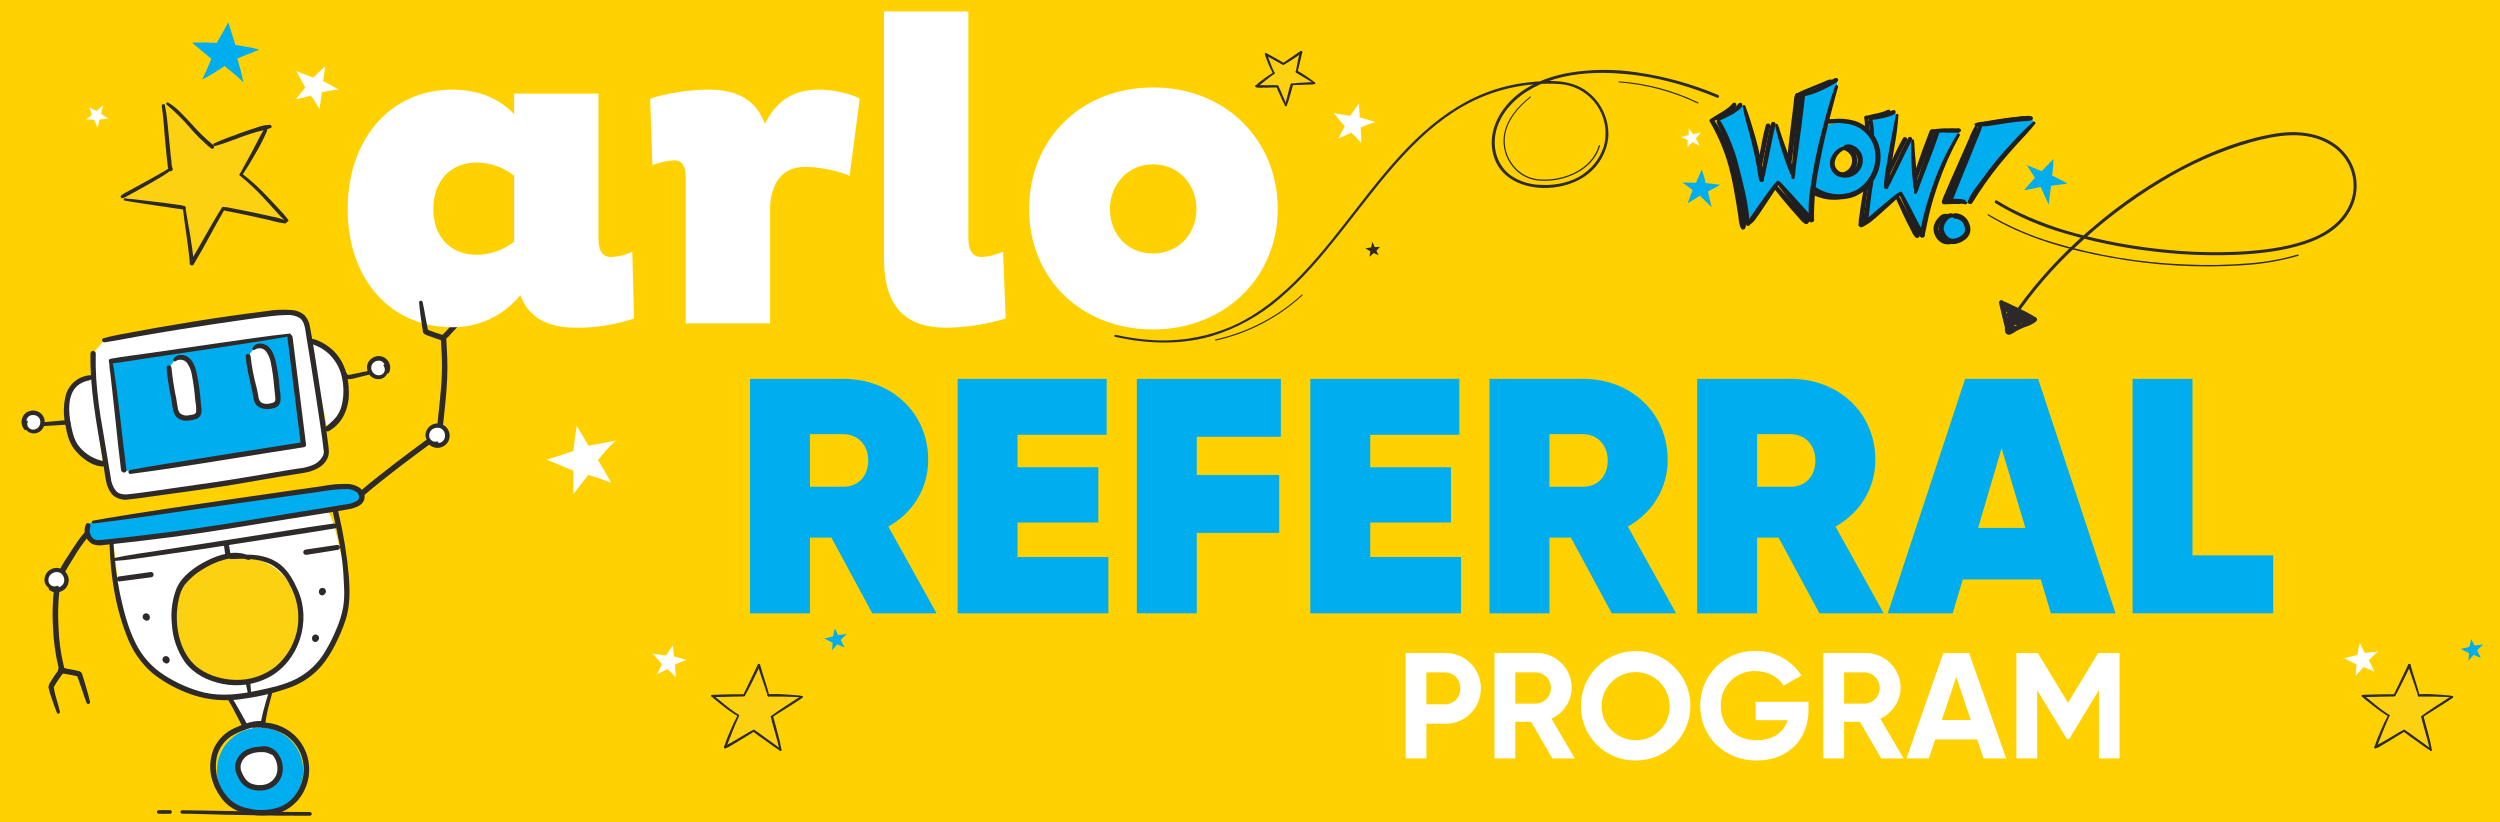 <?xml version="1.0" encoding="UTF-8"?> <svg xmlns="http://www.w3.org/2000/svg" id="Layer_1" data-name="Layer 1" viewBox="0 0 791.21 260.22"><defs><style> .cls-1 { fill: #ffd100; } .cls-1, .cls-2, .cls-3, .cls-4, .cls-5, .cls-6, .cls-7 { stroke-width: 0px; } .cls-2 { fill: #00aeef; } .cls-3 { fill: #2d2929; } .cls-4 { fill: #fff; } .cls-5 { fill: #2e2a29; } .cls-6 { fill: #fbd112; } .cls-7 { fill: #211e1f; } </style></defs><rect class="cls-1" x="-14.58" y="-12.43" width="826" height="280"></rect><path class="cls-4" d="m468.68,217.86c.02,6.17-4.97,11.19-11.14,11.2-.08,0-.17,0-.25,0h-5.86v10.96h-6.58v-33.37h12.44c6.17-.12,11.27,4.78,11.39,10.95,0,.08,0,.17,0,.25Zm-6.53,0c.13-2.65-1.91-4.91-4.56-5.05-.1,0-.2,0-.3,0h-5.86v10.11h5.86c2.67.02,4.85-2.14,4.87-4.81,0-.08,0-.16,0-.24h0Z"></path><path class="cls-4" d="m484.56,228.44h-5v11.58h-6.58v-33.37h13.35c6.12-.02,11.09,4.93,11.11,11.05h0c-.08,4.23-2.59,8.02-6.44,9.74l7.39,12.58h-7.1l-6.72-11.58Zm-5-5.77h6.77c2.72-.23,4.74-2.63,4.51-5.36-.21-2.4-2.11-4.3-4.51-4.51h-6.77v9.87Z"></path><path class="cls-4" d="m500.34,223.34c.01-9.57,7.78-17.32,17.35-17.3s17.32,7.78,17.3,17.35c-.01,9.57-7.78,17.32-17.35,17.3-9.48.08-17.23-7.54-17.3-17.02,0-.11,0-.22,0-.33Zm28.08,0c-.08-5.95-4.97-10.71-10.92-10.63-5.95.08-10.71,4.97-10.63,10.92.08,5.89,4.88,10.63,10.77,10.63,5.84.11,10.66-4.53,10.78-10.37,0-.18,0-.37,0-.55h0Z"></path><path class="cls-4" d="m572.37,224.68c0,9.63-6.82,16.02-16.4,16.02-10.44,0-17.88-7.77-17.88-17.3-.1-9.51,7.52-17.3,17.03-17.4.15,0,.31,0,.46,0,5.86-.1,11.36,2.84,14.54,7.77l-5.62,3.24c-1.53-2.67-4.91-4.62-8.96-4.62-5.86-.17-10.75,4.45-10.92,10.31,0,.23,0,.47,0,.7,0,6.2,4.43,10.87,11.39,10.87,5.24,0,8.58-2.53,9.72-6.34h-10.11v-5.82h16.73v2.57Z"></path><path class="cls-4" d="m588.63,228.44h-5v11.58h-6.58v-33.37h13.35c6.12-.02,11.09,4.93,11.11,11.05h0c-.08,4.23-2.59,8.02-6.44,9.74l7.39,12.58h-7.1l-6.72-11.58Zm-5-5.77h6.77c2.72-.23,4.74-2.63,4.51-5.36-.21-2.4-2.11-4.3-4.51-4.51h-6.77v9.87Z"></path><path class="cls-4" d="m625.76,234.02h-13.3l-2,6.01h-7.1l11.68-33.37h8.15l11.73,33.37h-7.15l-2-6.01Zm-2.05-6.15l-4.58-13.63-4.58,13.63h9.15Z"></path><path class="cls-4" d="m670.81,240.03h-6.53v-21.64l-9.39,15.49h-.76l-9.39-15.44v21.59h-6.58v-33.37h6.77l9.58,15.78,9.53-15.78h6.77v33.37Z"></path><path class="cls-3" d="m433.5,81.29c.38-.43.79-.84,1.24-1.2.52.23,1.05.44,1.6.68-.27-.46-.52-.93-.73-1.42,0,0,1.24-1.28,1.09-1.15l.06-.07s-1.7.07-1.7.07c-.02,0-.51-1.24-.72-1.57l-.06-.06c-.08.58-.2,1.16-.35,1.74-.25.07-1.44.18-1.79.32h0c.38.16,1.15.75,1.55.88-.1.49-.17.98-.22,1.48"></path><path class="cls-6" d="m225.59,220.37c2.29.54,7.9.17,10.25.2l.4.43c.7-3.85,3.07-7.1,4.55-10.28.47,3.32,1.22,6.59,2.24,9.78l.45-.19c.63.05,10.49.22,9.26.29l.58.02c.05,0-6.48,4.54-9.12,6.25h0c-.11.08,2.57,7.51,3.24,9.79l-.4.74c-2.33-1.86-8.77-6.02-8.56-5.9-1.39.81-6.43,3.94-8.44,4.96l.02-.71c.84-2.38,2.78-7.26,3.92-9.51h0c-2.76-1.52-5.35-3.34-7.72-5.41"></path><path class="cls-3" d="m247.2,237.21c-1.41-1.24-3-2.29-4.52-3.4-1.27-.93-2.53-1.9-3.85-2.76-.32-.21-.72.29-.41.54,1.21.99,2.52,1.86,3.8,2.77,1.55,1.09,3.06,2.27,4.69,3.23.23.14.51-.2.29-.38h0Z"></path><path class="cls-3" d="m247.33,237.3c-.32-1.85-.73-3.67-1.25-5.48-.44-1.67-.88-3.34-1.35-5.01-.07-.2-.28-.31-.48-.24-.19.06-.29.25-.25.44.33,1.69.87,3.35,1.33,5.01.5,1.8,1.02,3.61,1.4,5.44.08.4.66.22.6-.16h0Z"></path><path class="cls-3" d="m244.33,227.08c1.3-.96,2.74-1.77,4.1-2.65,1.55-1,3.1-1.99,4.65-2.98.24-.14.48-.31.69-.5.16-.15.24-.16.24-.36,0-.16-.14-.28-.3-.28-.15,0-.27.13-.28.28,0-.17.28-.27.12-.24-.02,0-.03.01-.05.02.07-.02-.1.04-.14.06-.23.11-.45.24-.66.39-.66.43-1.33.86-1.99,1.28-1.65,1.06-3.3,2.13-4.92,3.24-.61.42-1.21.86-1.8,1.32-.23.18.08.6.32.42h0Z"></path><path class="cls-3" d="m253.72,220.8c.33-.01.63-.31.2-.49-.58-.17-1.18-.25-1.78-.26-1.24-.13-2.49-.21-3.73-.27-1.73-.15-3.48-.18-5.22-.07-.19,0-.34.17-.33.36,0,.18.15.33.33.33,1.41.13,2.85.04,4.27.06,1.17.02,2.33.05,3.5.1.74.03,1.49.1,2.23.12.18.03.36.05.54.04.02,0,.05.02.06.01h.03c.13.05.14-.08.01-.38-.04,0-.08,0-.13.01-.28.02-.28.44,0,.43h0Z"></path><path class="cls-3" d="m243.49,220.19c-.83-3.31-2.01-6.51-2.93-9.79-.07-.2-.28-.31-.48-.24-.19.06-.29.25-.25.44.92,3.29,2.16,6.47,3.19,9.72.04.13.18.2.31.16.12-.04.2-.17.17-.29h0Z"></path><path class="cls-3" d="m235.74,220.24c1.73-3.11,3.24-6.33,4.8-9.53.23-.47-.47-.88-.7-.41-1.55,3.21-3.02,6.45-4.63,9.63-.18.35.34.66.54.31h0Z"></path><path class="cls-3" d="m235.6,219.86c-.34-.15-.72-.2-1.09-.14-.41,0-.82,0-1.23,0-.64,0-1.29,0-1.93.02-.94.01-1.88.03-2.81.06-.6.02-1.2.04-1.8.07-.48-.02-.96,0-1.44.07-.16.05-.24.21-.2.37.03.09.1.17.2.2.47.1.96.13,1.44.09.6,0,1.2-.02,1.8-.03.94-.03,1.88-.05,2.81-.08.64-.01,1.29-.03,1.93-.04.41,0,.82-.01,1.23-.02.37.05.75,0,1.09-.15.12-.07.16-.23.08-.34-.02-.03-.05-.06-.08-.08h0Z"></path><path class="cls-3" d="m233.83,226.24c-1.62-1.02-3.17-2.15-4.64-3.39-.7-.56-1.39-1.13-2.08-1.7-.49-.44-1.02-.83-1.58-1.17-.14-.08-.31-.02-.39.11-.06.11-.04.24.04.33.47.47.96.9,1.49,1.3.72.58,1.44,1.16,2.17,1.72,1.49,1.2,3.06,2.29,4.71,3.26.14.07.31.02.38-.11.07-.13.03-.29-.1-.37h0Z"></path><path class="cls-3" d="m233.47,226.35c-.88,1.59-1.66,3.24-2.35,4.93-.77,1.68-1.43,3.4-2,5.15-.1.35.45.6.61.26.75-1.63,1.33-3.34,2.01-5,.69-1.7,1.37-3.42,2.16-5.07.14-.29-.28-.55-.44-.26h0Z"></path><path class="cls-3" d="m238.46,230.96c-.49.23-.95.46-1.42.74-.44.26-.88.52-1.32.78-.81.49-1.63.98-2.44,1.46-.71.42-1.41.83-2.13,1.23-.68.29-1.33.66-1.93,1.1-.27.25.02.61.33.56.7-.2,1.36-.52,1.95-.94.73-.42,1.45-.85,2.17-1.29.79-.48,1.57-.96,2.36-1.44.43-.27.87-.53,1.31-.8.23-.14.45-.27.68-.41.27-.16.49-.34.74-.52.13-.08.17-.25.09-.38-.08-.12-.24-.16-.36-.1h0Z"></path><path class="cls-6" d="m747.91,220.37c2.29.54,7.9.17,10.25.2l.4.43c.7-3.85,3.07-7.1,4.55-10.28.47,3.32,1.22,6.59,2.24,9.78l.45-.19c.63.05,10.49.22,9.26.29l.58.02c.05,0-6.48,4.54-9.12,6.25h0c-.11.08,2.57,7.51,3.24,9.79l-.4.74c-2.33-1.86-8.77-6.02-8.56-5.9-1.39.81-6.43,3.94-8.44,4.96l.02-.71c.84-2.38,2.78-7.26,3.92-9.51h0c-2.76-1.52-5.35-3.34-7.72-5.41"></path><path class="cls-3" d="m769.53,237.21c-1.41-1.24-3-2.29-4.52-3.4-1.28-.93-2.53-1.9-3.85-2.76-.32-.21-.72.29-.41.54,1.22.99,2.52,1.86,3.8,2.77,1.55,1.09,3.06,2.27,4.69,3.23.23.14.51-.2.29-.38h0Z"></path><path class="cls-3" d="m769.65,237.3c-.32-1.85-.73-3.67-1.25-5.48-.44-1.67-.88-3.34-1.35-5.01-.07-.2-.28-.31-.48-.24-.19.06-.3.25-.25.44.33,1.69.87,3.35,1.33,5.01.5,1.8,1.02,3.61,1.4,5.44.08.4.66.22.6-.16h0Z"></path><path class="cls-3" d="m766.65,227.08c1.3-.96,2.74-1.77,4.1-2.65,1.55-1,3.1-1.99,4.65-2.98.24-.14.48-.31.69-.5.16-.15.24-.16.24-.36,0-.16-.14-.28-.3-.28-.15,0-.27.13-.28.28,0-.17.28-.27.12-.24-.02,0-.03.01-.05.02.07-.02-.1.04-.14.06-.23.11-.45.24-.66.39-.66.43-1.33.86-1.99,1.28-1.65,1.06-3.3,2.13-4.92,3.24-.61.42-1.21.86-1.8,1.32-.23.18.08.6.32.42h0Z"></path><path class="cls-3" d="m776.04,220.8c.33-.01.63-.31.2-.49-.58-.17-1.18-.25-1.78-.26-1.24-.13-2.49-.21-3.73-.27-1.73-.15-3.48-.18-5.22-.07-.19,0-.34.17-.33.36,0,.18.15.33.33.33,1.41.13,2.85.04,4.27.06,1.17.02,2.33.05,3.5.1.74.03,1.49.1,2.23.12.18.03.36.05.54.04.02,0,.05.02.06.01h.03c.13.05.13-.08.01-.38-.04,0-.08,0-.13.01-.28.02-.28.44,0,.43h0Z"></path><path class="cls-3" d="m765.81,220.19c-.83-3.31-2.01-6.51-2.93-9.79-.07-.2-.28-.31-.48-.24-.19.06-.3.25-.25.44.92,3.29,2.16,6.47,3.19,9.72.04.13.18.2.31.16.12-.04.2-.17.17-.29h0Z"></path><path class="cls-3" d="m758.07,220.24c1.73-3.11,3.24-6.33,4.8-9.53.23-.47-.47-.88-.7-.41-1.55,3.21-3.02,6.45-4.63,9.63-.18.35.34.66.54.31h0Z"></path><path class="cls-3" d="m757.92,219.86c-.34-.15-.72-.2-1.09-.14-.41,0-.82,0-1.23,0-.64,0-1.29,0-1.93.02-.94.01-1.88.03-2.81.06-.6.02-1.2.04-1.8.07-.48-.02-.96,0-1.44.07-.16.05-.24.21-.2.37.03.09.1.17.2.2.47.1.96.13,1.44.09.6,0,1.2-.02,1.8-.03.94-.03,1.88-.05,2.81-.08.64-.01,1.29-.03,1.93-.04.41,0,.82-.01,1.23-.02.37.05.75,0,1.09-.15.12-.07.16-.23.08-.34-.02-.03-.05-.06-.08-.08h0Z"></path><path class="cls-3" d="m756.16,226.24c-1.62-1.02-3.17-2.15-4.64-3.39-.7-.56-1.39-1.13-2.08-1.7-.49-.44-1.02-.83-1.58-1.17-.14-.08-.31-.02-.39.11-.06.11-.04.24.04.33.47.47.96.9,1.49,1.3.72.58,1.44,1.16,2.17,1.72,1.49,1.2,3.06,2.29,4.71,3.26.14.07.31.02.38-.11.07-.13.03-.29-.1-.37h0Z"></path><path class="cls-3" d="m755.8,226.35c-.88,1.59-1.66,3.24-2.35,4.93-.77,1.68-1.43,3.4-2,5.15-.1.35.45.6.61.26.75-1.63,1.33-3.34,2.01-5,.69-1.7,1.37-3.42,2.16-5.07.14-.29-.28-.55-.44-.26h0Z"></path><path class="cls-3" d="m760.78,230.96c-.49.23-.95.46-1.42.74-.44.26-.88.52-1.32.78-.81.49-1.63.98-2.44,1.46-.71.42-1.41.83-2.13,1.23-.68.29-1.33.66-1.93,1.1-.27.25.02.61.33.56.7-.2,1.36-.52,1.95-.94.73-.42,1.45-.85,2.17-1.29.79-.48,1.57-.96,2.36-1.44.44-.27.87-.53,1.31-.8.23-.14.45-.27.68-.41.27-.16.49-.34.74-.52.13-.08.17-.25.09-.38-.08-.12-.24-.16-.36-.1h0Z"></path><path class="cls-6" d="m400.67,17.24c1.08,1.02,4.25,2.61,5.52,3.38l.08.36c1.61-1.87,3.94-2.89,5.76-4.16-.8,1.96-1.44,3.98-1.9,6.05l.31.04c.33.23,5.65,3.46,4.96,3.11l.31.19s-4.98.41-6.97.5h0c-.09,0-.99,4.92-1.36,6.37l-.46.28c-.67-1.76-2.87-6.08-2.79-5.95-1.01,0-4.76.1-6.18.01l.24-.38c1.22-1.03,3.83-3.07,5.17-3.94h0c-1.02-1.71-1.85-3.53-2.49-5.41"></path><path class="cls-3" d="m407.17,33.29c-.38-1.14-.83-2.25-1.35-3.33-.39-.92-.75-1.86-1.23-2.73-.1-.16-.31-.21-.47-.11-.13.08-.19.23-.15.37.35.94.75,1.85,1.2,2.75.45,1.11.97,2.2,1.56,3.24.07.11.22.15.34.08.09-.06.13-.16.11-.26h0Z"></path><path class="cls-3" d="m407.23,33.44c.43-1.1.8-2.23,1.1-3.38.3-1.05.61-2.1.86-3.16.05-.2-.08-.41-.29-.45-.19-.04-.38.07-.44.25-.35,1.04-.64,2.09-.88,3.16-.3,1.14-.58,2.29-.95,3.42-.13.39.45.52.6.16h0Z"></path><path class="cls-3" d="m408.75,26.98c1.02-.1,2.06-.06,3.09-.11,1.17-.05,2.34-.09,3.51-.14.18,0,.37-.02.54-.07.05-.02.09-.03.14-.06.04-.02.07-.05.11-.07-.17.08-.08.09,0,0,.25-.27-.16-.68-.4-.4l.12-.07.22.03c-.36-.11-.74-.13-1.12-.07-.72.03-1.45.07-2.17.1-1.38.07-2.75.14-4.11.34-.29.04-.23.55.07.52h0Z"></path><path class="cls-3" d="m415.83,26.52c.1.08.23.1.34.05.17-.1.11-.29,0-.4-.29-.28-.61-.54-.94-.78-.65-.48-1.31-.94-1.98-1.38-.43-.29-.87-.56-1.31-.83-.46-.32-.96-.6-1.48-.82-.19-.05-.37.07-.42.25-.03.11,0,.24.09.32.37.28.76.52,1.17.74.35.2.69.41,1.04.62.61.36,1.22.73,1.83,1.11.42.26.84.53,1.25.8.12.08.25.14.36.22.04.03.03.04.07.06.11.05-.06.05,0-.15l.1-.13c.15,0,.2,0,.14-.02h-.02s.03,0-.02-.02c-.25-.12-.47.24-.22.37h0Z"></path><path class="cls-3" d="m410.57,22.88c.14-.45.29-.88.4-1.34.14-.55.28-1.11.4-1.67.25-1.09.49-2.18.77-3.26.05-.2-.08-.41-.29-.45-.19-.04-.38.07-.44.25-.28,1.08-.51,2.17-.74,3.26-.11.55-.21,1.1-.32,1.65-.09.47-.16.95-.25,1.42-.03.13.05.26.18.3.13.03.25-.04.29-.17h0Z"></path><path class="cls-3" d="m406.31,20.51c1.95-1.13,3.8-2.39,5.67-3.64.43-.29.02-.99-.41-.7-1.87,1.26-3.7,2.56-5.58,3.8-.15.09-.2.28-.11.42.09.15.28.2.42.11h0Z"></path><path class="cls-3" d="m406.4,20.24c-.02-.29-.21-.39-.44-.52-.23-.13-.46-.27-.68-.4-.36-.21-.73-.42-1.09-.63-.54-.31-1.08-.61-1.62-.91-.34-.19-.69-.37-1.04-.55-.26-.18-.55-.32-.85-.41-.23-.03-.49.19-.33.43.22.25.49.45.79.59.34.21.68.39,1.03.58.54.29,1.08.59,1.61.88.38.21.76.42,1.14.63.23.13.46.26.69.39.24.13.41.25.68.12.08-.04.12-.13.12-.21h0Z"></path><path class="cls-3" d="m403.38,23.02c-.55-1.07-1.02-2.18-1.42-3.32-.2-.52-.39-1.05-.58-1.57-.12-.41-.3-.81-.53-1.17-.14-.19-.57-.17-.53.14.07.42.19.83.36,1.22.21.55.42,1.1.64,1.64.44,1.15.97,2.26,1.58,3.34.08.13.26.17.39.09.12-.08.17-.24.1-.37h0Z"></path><path class="cls-3" d="m403.01,22.94c-1.01.57-1.98,1.21-2.89,1.92-.97.65-1.88,1.38-2.73,2.19-.25.26.08.73.4.52.96-.61,1.82-1.4,2.73-2.1.91-.7,1.81-1.43,2.75-2.09.12-.08.15-.23.08-.35-.07-.11-.22-.15-.34-.09h0Z"></path><path class="cls-3" d="m404.38,27.04c-.15-.04-.31-.07-.46-.09-.17,0-.34,0-.51,0-.33,0-.66,0-.99,0-.61,0-1.22,0-1.84.01-.54,0-1.09,0-1.63-.01-.24,0-.49-.02-.73-.02-.23-.03-.46-.02-.68.04-.18.06-.28.25-.22.43.02.08.08.14.14.19.45.17.92.22,1.4.17.56,0,1.11,0,1.67-.01.61-.01,1.22-.03,1.83-.04l.99-.02c.17,0,.34,0,.51-.01.18-.02.35-.04.53-.09.15-.04.23-.2.18-.34-.03-.09-.1-.16-.18-.18h0Z"></path><path class="cls-3" d="m633.14,96.19c.95.63,1.95,1.16,3,1.59.92.44,1.83.89,2.74,1.35,1.6.81,3.15,1.69,4.66,2.65l-.15-1.2c-.27.22-.55.42-.85.6-.12.07-.25.14-.38.21-.07.03-.13.06-.2.09-.04.02-.08.04-.12.05-1.23.49-2.47.96-3.69,1.47-.56.27-1.1.58-1.62.94-.21.13-.45.27-.66.37-.22.11-.12-.02-.02.07.36.31.22.15.22-.16-.08-1.37-.33-2.73-.75-4.04-.3-1.58-.7-3.14-1.19-4.67-.13-.4-.55-.62-.95-.49-.38.12-.6.51-.51.9.33,1.52.7,3.03,1.07,4.55.18.77.37,1.53.57,2.3.09.26.16.53.21.81.04.41-.05.82.02,1.23.08.7.71,1.2,1.41,1.12.09-.01.17-.03.26-.06.67-.26,1.3-.62,1.87-1.06,1.25-.69,2.56-1.26,3.92-1.69.9-.36,1.73-.85,2.48-1.46.3-.3.29-.79-.01-1.09-.04-.04-.09-.08-.14-.11-1.55-.94-3.15-1.81-4.79-2.59-.89-.44-1.79-.86-2.69-1.29-1.04-.57-2.14-1.04-3.28-1.39-.29-.07-.59.11-.66.4-.06.23.04.47.24.59h0Z"></path><path class="cls-3" d="m642.54,100.83c-.45-.58-.99-1.08-1.6-1.47-.55-.4-1.12-.76-1.72-1.08-1.23-.66-2.53-1.16-3.89-1.48-.49-.12-.99.18-1.11.68-.09.39.07.79.41,1,1.09.63,2.19,1.26,3.29,1.88.5.29,1.03.55,1.51.87.16.09.3.21.4.36-.09-.12.04.09.06.11-.04-.09-.04-.08,0,.03-.02-.1-.02-.1-.02.02l1.19-.91c-1.59-.61-3.15-1.3-4.67-2.06-.46-.25-1.03-.08-1.27.38-.19.36-.14.8.14,1.09.88.91,1.81,1.76,2.78,2.56l.91-1.57c-.88-.19-1.75-.47-2.57-.83-.46-.25-1.04-.08-1.29.38-.15.28-.15.62,0,.9.34.7.47,1.47.39,2.24.01.53.45.94.97.93.24,0,.47-.1.64-.26.19-.21.36-.43.51-.67.56-.9-.78-1.97-1.49-1.15-.19.21-.35.44-.5.67l1.76.48c.08-1.1-.15-2.21-.65-3.19l-1.29,1.29c.97.45,1.98.79,3.02,1.02.41.1.84-.07,1.06-.43.21-.37.15-.83-.15-1.14-.98-.79-1.91-1.65-2.79-2.55l-1.13,1.47c1.67.84,3.37,1.6,5.11,2.27.51.13,1.03-.17,1.16-.68.02-.08.03-.15.03-.23.05-1.43-1.35-2.13-2.41-2.73-1.26-.71-2.52-1.42-3.78-2.12l-.71,1.68c1.21.26,2.38.67,3.49,1.22.55.27,1.09.58,1.61.92.54.36,1.04.79,1.62,1.09s1.4-.35.97-.97h0Z"></path><path class="cls-5" d="m631.5,64.29c6.87,4.16,14.27,7.38,22,9.57,8.74,2.6,17.68,4.46,26.73,5.56,8.9,1.16,17.88,1.58,26.86,1.26,7.39-.3,14.92-1.1,22-3.34,5.96-1.89,11.57-5.11,14.7-10.75,3.24-5.75,2.6-12.9-1.61-17.98-5.25-6.29-13.99-7.59-21.67-6.38-10.37,1.64-20.33,5.5-29.62,10.32-9.94,5.22-19.27,11.52-27.83,18.78-8.19,6.81-15.6,14.49-22.1,22.92-1.43,1.88-2.79,3.8-4.1,5.76-.34.52.49,1,.83.49,5.64-8.31,12.22-15.94,19.62-22.74,7.99-7.51,16.74-14.16,26.11-19.86,8.98-5.59,18.69-9.92,28.86-12.86,8.22-2.26,17.69-3.98,25.35.88,5.65,3.44,8.4,10.15,6.79,16.57-1.68,6.29-6.99,10.63-12.83,12.94-6.39,2.53-13.38,3.53-20.2,4.04-8.48.58-16.99.45-25.45-.39-8.93-.82-17.79-2.34-26.48-4.56-7.95-1.93-15.64-4.76-22.94-8.46-1.54-.81-3.04-1.67-4.51-2.6-.53-.33-1.01.5-.49.83h0Z"></path><path class="cls-5" d="m629.14,68.17c11.72,7.16,25.41,10.97,38.84,13.36,13.74,2.52,27.73,3.34,41.67,2.43,5.99-.32,11.93-1.32,17.69-2.98.28-.09.16-.53-.12-.44-5.07,1.48-10.29,2.42-15.56,2.8-6.5.55-13.04.67-19.55.37-14.35-.5-28.57-2.84-42.32-6.98-7.16-2.11-14.02-5.1-20.45-8.89-.22-.13-.41.21-.2.34h0Z"></path><path class="cls-5" d="m484.28,30.55c-3.94,3.13-7.63,7.27-8.34,12.44-.45,3.47.55,6.97,2.76,9.69,1.89,2.42,4.66,4.01,7.71,4.41,3.77.43,7.58-.13,11.06-1.63,4.15-1.75,7.68-4.9,8.92-9.33.02-.11-.04-.21-.15-.24-.1-.02-.2.03-.23.13-2.2,7.6-11.05,11.21-18.4,10.77-2.94-.11-5.73-1.34-7.78-3.45-2.36-2.4-3.67-5.65-3.61-9.02.15-5.62,4.11-10.21,8.28-13.56.15-.12-.06-.33-.21-.21h0Z"></path><path class="cls-5" d="m512.42,26.08c8.63.66,17.06,2.92,24.86,6.66.21.1.39-.21.18-.31-7.84-3.81-16.34-6.08-25.04-6.68-.21-.01-.21.31,0,.33h0Z"></path><path class="cls-5" d="m352.91,106.62c9.91,2.19,20.26,2.62,30.1-.11,8.29-2.45,15.94-6.69,22.42-12.41,6.76-5.78,12.55-12.6,18.08-19.54,5.67-7.12,11.1-14.44,17.05-21.33,5.79-6.69,12.13-13.03,19.59-17.85,7.68-5.01,16.5-8,25.64-8.71,2.65-.23,5.31-.25,7.96-.06,8.6.68,15.02,8.21,14.34,16.82-.07.93-.23,1.86-.47,2.76-1.52,4.82-5.08,8.72-9.75,10.67-3.14,1.27-6.53,1.83-9.92,1.64-3.48.02-6.89-1.01-9.78-2.95-5.07-3.72-6.26-10.43-4.04-16.09,2.28-5.84,7.47-10.11,13.05-12.63,6.28-2.84,13.32-3.78,20.15-3.77,8.15.1,16.25,1.32,24.06,3.63,4.1,1.18,8.14,2.6,12.08,4.24.55.23.79-.67.25-.9-8.2-3.45-16.8-5.85-25.6-7.12-7.42-1.15-14.98-1.05-22.37.27-6.16,1.21-12.25,3.66-16.89,7.97-4.45,4.13-7.56,10.11-6.58,16.31,2.14,13.63,20.97,14.89,30.13,7.74,3.7-2.82,6.08-7.03,6.59-11.66.39-6.12-2.56-11.97-7.71-15.29-5.09-3.2-11.61-2.84-17.37-2.21-4.72.51-9.35,1.63-13.77,3.34-8.41,3.27-15.76,8.64-22.21,14.87-6.71,6.49-12.51,13.84-18.23,21.18-5.73,7.36-11.4,14.81-17.87,21.55-6.19,6.46-13.19,12.26-21.37,16.02-9.03,4.01-18.97,5.52-28.79,4.37-2.89-.31-5.76-.77-8.59-1.4-.42-.09-.6.55-.18.65h0Z"></path><path class="cls-2" d="m649.88,50.27c-1.31,1.51-2.96,3.04-3.72,3.91h0c-1.52-.63-2.91-1.21-4.7-1.93.46.8,1.93,2.94,2.67,4.18l-.12-.17c-.19.25-3.67,4.15-3.25,3.73l-.18.22s3.75-.64,5.24-1.05h0c.07-.02,1.96,4.61,2.63,5.56h0c0-1.47.73-6.02.7-5.9.75-.24,3.89-.39,5.13-.78h0c-.9-.5-3.61-1.92-4.83-2.5l-.02.03c.32-1.75.46-3.52.44-5.3"></path><path class="cls-2" d="m538.54,53.62c-.58,1.59-1.43,3.31-1.78,4.23h0c-1.39-.04-2.68-.08-4.32-.11.61.5,2.42,1.75,3.38,2.51l-.14-.1c-.07.25-1.67,4.41-1.45,3.94l-.08.23s2.79-1.64,3.85-2.42h0s2.95,3.07,3.77,3.63h0c-.44-1.16-1.24-5-1.22-4.9.52-.42,2.97-1.48,3.84-2.16h0c-.87-.13-3.45-.44-4.59-.53v.03c-.28-1.48-.7-2.94-1.26-4.34"></path><path class="cls-4" d="m538.25,41.91c-.89.25-1.93.42-2.45.56h0c-.43-.63-.82-1.22-1.33-1.95-.03.43,0,1.63-.04,2.3v-.09c-.14.05-2.49.67-2.22.61l-.13.04s1.33.62,2.02.93c0,0-.01,1.8,0,2.35,0,0,1.5-1.68,1.46-1.64.35.1,1.8.87,2.39,1.04h0c-.22-.43-.91-1.67-1.23-2.21h-.01c.57-.59,1.08-1.24,1.53-1.94"></path><path class="cls-7" d="m624.98,39.62c.63.65,1.53.46,2.35.37,1.2-.14,2.39-.34,3.59-.54,1.62-.26,3.24-.51,4.87-.71,1-.12,2-.22,3-.3.91-.08,2.08.09,2.81-.52.23-.23.22-.61-.01-.83-.03-.03-.07-.06-.11-.08-.77-.52-2.09-.15-2.97-.07-.9.08-1.81.18-2.71.3-1.63.21-3.25.46-4.87.73-1.19.2-2.38.43-3.57.6-.8,0-1.59.17-2.3.52-.17.1-.22.32-.12.48.01.02.03.04.05.06h0Z"></path><path class="cls-7" d="m572.78,40.62c1.29-.81,2.76-1.28,4.28-1.37,1.61-.19,3.24-.2,4.85-.05,3.65.2,6.94,2.28,8.68,5.5,1.81,3.83,1.46,8.34-.92,11.85-2.31,3.5-6.38,5.42-10.55,4.97-4.19-.34-8.5-2.69-9.25-7.13-.13-.77-1.35-.57-1.34.18.04,4.36,4.3,7.21,8.13,8.16,4.61,1.29,9.56-.02,12.93-3.43,3.26-3.48,4.51-8.38,3.33-13-1.22-4.3-4.78-7.52-9.17-8.31-2.04-.32-4.12-.34-6.17-.05-1.87.24-3.91.68-5.29,2.06-.31.31.11.9.48.62h0Z"></path><path class="cls-7" d="m582.38,46.37c-1.01.07-1.98.46-2.76,1.1-.77.61-1.38,1.39-1.78,2.29-1.03,2.08-.36,4.6,1.57,5.88,1.97,1.06,4.38.88,6.18-.45,1.79-1.34,2.58-3.63,2.01-5.79-.6-2.15-3.1-4.23-5.42-3.44-.34.11-.54.47-.43.82.08.27.32.45.6.46,1.48.04,2.82.87,3.52,2.17.59,1.44.24,3.08-.86,4.17-1.15,1.07-2.79,1.43-4.28.93-1.49-.59-2.23-2.27-1.67-3.77.49-1.65,1.79-2.94,3.45-3.42.5-.16.44-1-.13-.96h0Z"></path><path class="cls-7" d="m590.57,37.68c1.27-.09,2.53-.25,3.78-.49.74-.14,1.48-.33,2.2-.57.57-.19,1.62-.47,1.76-1.15.08-.33-.12-.66-.45-.74-.04-.01-.09-.02-.13-.02-.33.02-.65.14-.92.33-.1.05-.19.09-.3.13-.15.06-.29.11-.44.16-.71.24-1.44.41-2.16.58-1.15.27-2.32.48-3.46.78-.54.14-.44,1.03.13.99h0Z"></path><path class="cls-7" d="m598.48,37.21c-1.01,3.18-1.79,6.42-2.31,9.72-.31,1.75-.54,3.51-.77,5.27-.14,1.06-.27,2.13-.4,3.2-.22,1.27-.34,2.55-.38,3.84.01.4.34.71.74.7.31,0,.58-.21.67-.51.41-2.24.68-4.5.83-6.77.23-1.82.49-3.64.75-5.45.47-3.27,1.2-6.5,1.67-9.76.05-.22-.08-.44-.31-.5-.21-.05-.43.07-.49.28h0Z"></path><path class="cls-7" d="m595.57,59.64c.73-.8,1.3-1.73,1.67-2.74.71-1.35,1.39-2.71,2.05-4.08,1.36-2.81,2.69-5.65,4.18-8.4.18-.34.06-.76-.28-.95-.32-.18-.73-.07-.92.24-1.54,2.68-2.82,5.51-4.13,8.31-.64,1.36-1.25,2.74-1.89,4.1-.26.57-.53,1.14-.81,1.7-.25.4-.45.83-.59,1.28-.06.36.34.84.71.55h0Z"></path><path class="cls-7" d="m603.39,44.44c-.14.63-.19,1.27-.14,1.91-.01.7-.01,1.41-.01,2.11,0,1.45.06,2.89.14,4.34.08,1.36.18,2.72.33,4.08.07.66.14,1.32.22,1.98-.03.6.17,1.18.55,1.64.22.22.58.21.8-.02.03-.03.05-.06.08-.1.24-.52.29-1.11.12-1.67-.08-.66-.17-1.32-.25-1.98-.16-1.36-.31-2.72-.45-4.08-.14-1.39-.26-2.79-.36-4.19-.05-.7-.1-1.41-.14-2.11.02-.64-.04-1.28-.18-1.91-.06-.19-.26-.3-.46-.24-.12.04-.21.13-.24.24h0Z"></path><path class="cls-7" d="m604.99,61.2c.62-1.32,1.04-2.79,1.59-4.15.82-2.05,1.57-4.13,2.38-6.19.77-1.96,1.5-3.95,2.2-5.94.25-.72.51-1.45.76-2.17.27-.47.3-1.03.09-1.52-.17-.28-.54-.38-.83-.22-.51.23-.63.82-.81,1.31-.27.72-.54,1.44-.81,2.16-.75,1.97-1.49,3.95-2.17,5.95-.71,2.08-1.48,4.15-2.12,6.26-.26.85-.48,1.71-.73,2.56-.2.55-.35,1.12-.43,1.7,0,.27.23.48.5.48.16,0,.32-.09.4-.23h0Z"></path><path class="cls-7" d="m611.63,42.1c1.07-.1,2.15-.11,3.23-.03.66.01,1.33.03,1.99.02.62,0,1.72.15,2.08-.48.12-.22.09-.49-.09-.67-.28-.25-.67-.34-1.04-.25-.34.02-.67.04-1.01.05-.7.02-1.4.02-2.1.02-1.13-.05-2.26.03-3.37.23-.73.18-.41,1.23.31,1.11h0Z"></path><path class="cls-7" d="m617.57,43.06c-2.97,4.77-5.41,9.84-7.31,15.13-.99,2.68-1.84,5.41-2.58,8.17-.78,2.66-1.34,5.38-1.67,8.13-.08.83,1.26,1,1.45.2.62-2.63,1.05-5.29,1.72-7.91.69-2.71,1.5-5.39,2.42-8.04,1.82-5.26,4.08-10.35,6.78-15.21.12-.23.04-.51-.19-.63-.22-.12-.49-.05-.62.16Z"></path><path class="cls-7" d="m599.49,60.95s-.01.02.04-.05c-.17.18-.21.45-.09.67,1.8,3.93,3.52,7.89,5.58,11.71.27.67.67,1.27,1.16,1.79.33.31.85.29,1.16-.04.29-.31.29-.8,0-1.11.07.08.09.13-.01-.03-.07-.11-.14-.21-.21-.32-.19-.31-.37-.63-.55-.96-.52-.95-1.03-1.9-1.53-2.86-1.13-2.18-2.19-4.4-3.39-6.53-.41-.73-.82-1.47-1.24-2.19-.13-.21-.38-.32-.63-.25.2-.05-.2.09-.28.2h0Z"></path><path class="cls-7" d="m599.66,60.85c-.18.1-.36.18-.55.24-.2.12-.39.26-.57.41-.31.23-.61.48-.91.73-.63.52-1.23,1.07-1.84,1.62-1.08.98-2.13,2-3.17,3.03-.83.83-1.66,1.66-2.48,2.5-.6.53-1.13,1.15-1.56,1.83-.13.25-.04.55.2.69.11.06.24.08.36.05.78-.27,1.48-.74,2.03-1.36.85-.78,1.65-1.63,2.46-2.47,1.01-1.04,2.02-2.08,3.04-3.11.55-.55,1.1-1.1,1.66-1.64.29-.28.58-.56.86-.84.17-.17.33-.33.49-.51.16-.18.23-.42.41-.59.28-.28-.09-.82-.44-.57h0Z"></path><path class="cls-7" d="m590.01,37.17c.11.98.21,1.96.23,2.95-.1.92,0,1.84.3,2.72.18.29.56.38.85.2.13-.08.23-.2.27-.35.05-.45.05-.9,0-1.35-.03-.43-.04-.87-.06-1.3,0-1.02-.17-2.04-.48-3.01-.08-.27-.34-.44-.62-.41-.28.03-.49.27-.49.56h0Z"></path><path class="cls-7" d="m590.34,57.87c-.36,1.05-.62,2.13-.77,3.23-.19,1.04-.36,2.09-.52,3.14-.17,1.1-.32,2.19-.47,3.29-.25,1.21-.38,2.45-.39,3.69.01.35.3.62.65.61.27,0,.5-.19.58-.44.35-1.19.56-2.42.64-3.65.14-1.1.27-2.2.41-3.3.13-1.07.28-2.13.45-3.19.17-1.07.45-2.14.53-3.23.05-.7-.91-.7-1.13-.15h0Z"></path><path class="cls-7" d="m641.79,38.66c-2.34,2.06-4.55,4.26-6.61,6.58-1.84,1.96-3.63,3.96-5.33,6.04-1.5,1.83-2.91,3.73-4.3,5.66-1.54,2.13-3.48,4.32-4.36,6.83-.29.82.93,1.27,1.37.58,2.62-4.29,5.52-8.4,8.68-12.31,1.64-2.01,3.35-3.96,5.08-5.89,2.04-2.27,4.24-4.44,6.11-6.85.17-.18.16-.47-.02-.64-.17-.16-.44-.16-.61,0h0Z"></path><path class="cls-7" d="m625.09,39.8c-.81,1.38-1.49,2.84-2.04,4.35-.66,1.46-1.3,2.93-1.95,4.39-1.18,2.65-2.35,5.29-3.51,7.94-.81,1.84-1.62,3.67-2.39,5.52-.24.56-1.1,2.25.04,2.46.81.15,1.16-1.1.34-1.25h0s.29,1.08.29,1.08c-.16.15.08-.01.17-.13.14-.21.25-.44.33-.67.22-.55.44-1.09.67-1.64.78-1.87,1.58-3.73,2.38-5.58,1.07-2.49,2.12-4.98,3.16-7.47.57-1.38,1.15-2.75,1.69-4.13.7-1.44,1.26-2.95,1.66-4.51.06-.25-.09-.5-.34-.56-.19-.05-.4.04-.5.2h0Z"></path><path class="cls-7" d="m620.05,63.28c-.83-.2-1.67-.29-2.52-.28-.4,0-.8.01-1.2.04-.49-.03-.98.06-1.42.26-.35.22-.45.67-.24,1.02.09.15.24.26.41.31.43.08.87.07,1.3-.01.38-.03.77-.04,1.15-.05.78,0,1.57.02,2.35,0,.36-.01.65-.31.64-.68,0-.28-.19-.53-.46-.61h0Z"></path><path class="cls-7" d="m617.15,68.05c-1.08-.67-2.49-.47-3.33.49-.93.84-1.58,1.94-1.86,3.16-.23,1.95.64,3.87,2.26,4.97,1.79,1.28,4.3.56,5.93-.65.82-.56,1.42-1.38,1.7-2.33.18-.77.16-1.57-.07-2.32-.22-.78-.59-1.5-1.09-2.14-.91-1.03-2.2-1.63-3.57-1.67-.47,0-.85.39-.84.86,0,.46.38.84.84.84.82.04,1.6.39,2.18.97.19.21.34.44.46.69.04.08.08.16.12.23.02.05.05.1.07.15.06.13-.06-.16.03.07.09.24.17.48.22.73.01.06.02.13.04.2.05.21,0-.18,0,.04,0,.16.02.32.01.48,0,.07,0,.14-.02.21.02-.21,0,.02-.01.06-.03.12-.06.24-.1.35,0,.02-.11.24-.03.08-.03.07-.07.14-.11.21-.07.14-.16.27-.27.38-.62.64-1.4,1.11-2.26,1.35-.62.23-1.3.23-1.92.01.17.06-.06-.03-.08-.04-.07-.03-.13-.07-.2-.11-.06-.04-.13-.08-.19-.12-.2-.14.12.11-.07-.05-.11-.1-.22-.2-.33-.31-.03-.04-.07-.07-.1-.11-.02-.02-.21-.26-.1-.12-.41-.49-.71-1.05-.9-1.65-.14-.98.13-1.97.75-2.75.53-.77,1.42-1.63,2.43-1.23.25.07.5-.06.6-.29.09-.23,0-.5-.21-.64h0Z"></path><path class="cls-2" d="m592.81,56.14c2.18-3.78,2.24-8.43.17-12.27-1.56-2.62-4.13-4.47-7.11-5.12-2.94-.62-11.64,1.42-13.86,3.45l-2.18,11.47c.22,3.4,4.51,6.82,7.73,7.91,3.6,1.31,7.58.99,10.93-.87,1.81-1.13,3.3-2.71,4.32-4.58Zm-9.72-.69c-1.91-.25-3.26-2-3.01-3.92.01-.08.02-.17.04-.25.32-2.21,2-3.98,4.2-4.42l-.02-.26c1.77-.16,3.46.8,4.23,2.41.71,1.63.43,3.51-.73,4.86-1.18,1.31-2.97,1.91-4.7,1.58Z"></path><path class="cls-2" d="m592.46,57.56c-.97,4.08-.96,7.21-2.08,13.21,1.72-1.26,6.21-5.35,11.25-9.61.68,1.26,6.15,12.67,6.91,13.33,1.84-10.99,5.64-21.56,11.22-31.2l.47-1.97c-2.41.23-5.58-.09-6.97.21-.57,1.86-6.15,16.52-6.9,19.42l.3-.85c-.72-5.16-1.1-10.36-1.14-15.57l-.86-.47c-2.32,4.15-6.06,12.69-7.55,15.16,1.12-10.33,2.62-15.63,3.47-22.7l-1.08-1c-1.41,1.06-6.3,1.88-7.41,2.06l.76,4.95"></path><path class="cls-2" d="m617.19,63.85c-.33.07,4.39-11.47,8.96-22.57l.85-1.9c2.29.25,7.58-1.41,15.96-1.87l.93,1.48c-6.64,6.86-11.5,12.16-15.37,17.66-1.8,2.31-3.41,4.76-4.83,7.33l-2.04-.05c-1.56-.18-3.14-.17-4.7.03"></path><path class="cls-2" d="m618.67,68.49c-.58-.31-1.27-.3-1.84.03-.56.33-1.03.78-1.38,1.32-.92,1.08-1.19,2.57-.7,3.9.84,1.7,2.29,3.85,5.79,2.13s2.24-4.49,1.6-5.61c-.71-1.11-1.93-1.8-3.25-1.83"></path><path class="cls-7" d="m626.6,39.54c.63.65,1.53.46,2.35.37,1.2-.14,2.39-.34,3.59-.54,1.62-.26,3.24-.51,4.87-.71,1-.12,2-.22,3-.3.91-.08,2.08.09,2.81-.52.23-.23.22-.61-.01-.83-.03-.03-.07-.06-.11-.08-.77-.52-2.09-.15-2.97-.07-.9.08-1.81.18-2.71.3-1.63.21-3.25.46-4.87.73-1.19.2-2.38.43-3.57.6-.8,0-1.59.17-2.3.52-.17.1-.22.32-.12.48.01.02.03.04.05.06h0Z"></path><path class="cls-7" d="m574.53,40.32c1.49-.9,3.21-1.37,4.96-1.35,1.76-.12,3.53-.03,5.27.24,4.48.68,7.99,4.19,8.66,8.67.68,4.85-1.59,9.64-5.77,12.2-3.73,1.93-8.18,1.86-11.86-.17-1.56-.81-2.89-2-3.86-3.46-1.1-1.87-1.41-4.09-.87-6.19.09-.37-.14-.74-.5-.83-.35-.09-.71.12-.82.46-1.47,4.16.6,8.21,4.03,10.63,3.77,2.62,8.57,3.29,12.92,1.8,5.07-2.05,8.41-6.95,8.47-12.43.17-5.23-3.12-9.96-8.08-11.62-2.29-.65-4.68-.86-7.05-.6-2.06.16-4.43.5-5.96,2.02-.31.31.11.9.48.62h0Z"></path><path class="cls-7" d="m584.15,46.28c-1.01.07-1.98.46-2.76,1.1-.77.61-1.38,1.39-1.78,2.29-1.03,2.08-.36,4.6,1.57,5.88,1.97,1.06,4.38.88,6.18-.45,1.79-1.34,2.58-3.63,2.01-5.79-.6-2.15-3.1-4.23-5.42-3.44-.34.11-.54.47-.43.82.08.27.32.45.6.46,1.48.04,2.82.87,3.52,2.17.59,1.44.24,3.08-.86,4.17-1.15,1.07-2.79,1.43-4.28.93-1.49-.59-2.23-2.27-1.67-3.77.49-1.65,1.79-2.94,3.45-3.42.5-.16.44-1-.13-.96h0Z"></path><path class="cls-7" d="m591.93,38c1.32-.11,2.62-.31,3.91-.6.78-.17,1.54-.38,2.29-.64.59-.21,1.63-.48,1.8-1.18.08-.33-.11-.66-.44-.74-.05-.01-.09-.02-.14-.02-.33.03-.65.14-.92.33-.27.13-.54.24-.82.33-.73.25-1.47.45-2.21.64-1.2.31-2.4.58-3.6.89-.54.14-.44,1.04.13.99h0Z"></path><path class="cls-7" d="m600.02,36.33c-.72,3.37-1.31,6.79-1.97,10.18-.36,1.86-.66,3.73-.95,5.6-.48,2.32-.78,4.67-.87,7.03.01.4.34.71.74.7.31,0,.58-.21.67-.51.22-1.17.38-2.35.47-3.54.15-1.15.31-2.3.48-3.44.29-1.91.63-3.81.93-5.72.65-3.37,1.09-6.77,1.31-10.19,0-.23-.2-.41-.43-.4-.18,0-.33.12-.38.29h0Z"></path><path class="cls-7" d="m597.2,59.56c.73-.8,1.3-1.73,1.67-2.74.71-1.35,1.39-2.71,2.05-4.08,1.36-2.81,2.69-5.65,4.18-8.4.18-.34.06-.76-.28-.94-.32-.17-.73-.07-.92.24-1.54,2.68-2.82,5.51-4.13,8.31-.64,1.36-1.25,2.74-1.89,4.1-.26.57-.53,1.14-.81,1.7-.25.4-.45.83-.59,1.28-.06.36.34.84.71.55h0Z"></path><path class="cls-7" d="m605.01,44.36c-.14.63-.19,1.27-.14,1.91-.01.7-.01,1.41-.01,2.11,0,1.45.06,2.89.14,4.34.08,1.36.18,2.72.33,4.08.07.66.14,1.32.22,1.98-.03.6.17,1.18.55,1.64.22.22.58.21.8-.01.03-.03.05-.06.08-.1.24-.52.29-1.11.12-1.67-.08-.66-.17-1.32-.25-1.98-.16-1.36-.31-2.72-.45-4.08-.14-1.39-.26-2.79-.36-4.19-.05-.7-.1-1.41-.14-2.11.02-.64-.04-1.28-.18-1.91-.06-.19-.26-.3-.46-.24-.12.04-.21.13-.24.24h0Z"></path><path class="cls-7" d="m606.62,61.12c.62-1.32,1.04-2.79,1.59-4.15.82-2.05,1.57-4.13,2.38-6.19.77-1.96,1.5-3.95,2.2-5.94.25-.72.51-1.45.76-2.17.27-.47.3-1.03.09-1.52-.17-.28-.54-.38-.83-.22-.51.23-.63.82-.81,1.31-.27.72-.54,1.44-.81,2.16-.75,1.97-1.49,3.95-2.17,5.95-.71,2.08-1.48,4.15-2.12,6.26-.26.85-.48,1.71-.73,2.56-.2.55-.35,1.12-.43,1.7,0,.27.23.48.5.48.16,0,.32-.09.4-.23h0Z"></path><path class="cls-7" d="m613.25,42.01c1.07-.1,2.15-.11,3.23-.03.66.01,1.33.03,1.99.02.62,0,1.72.15,2.08-.48.12-.22.09-.49-.09-.67-.28-.25-.67-.34-1.04-.25-.34.02-.67.04-1.01.05-.7.02-1.4.02-2.1.02-1.13-.05-2.26.03-3.37.23-.73.18-.41,1.23.31,1.11h0Z"></path><path class="cls-7" d="m619.42,42.43c-3.01,4.86-5.49,10.02-7.42,15.41-1.01,2.74-1.9,5.54-2.66,8.36-.8,2.69-1.37,5.43-1.7,8.22-.08.83,1.26,1,1.45.2.62-2.66,1.07-5.35,1.75-8,.71-2.78,1.55-5.52,2.49-8.23,1.85-5.35,4.15-10.53,6.89-15.48.12-.23.04-.51-.19-.63-.22-.12-.49-.05-.62.16h0Z"></path><path class="cls-7" d="m601.11,60.87s-.01.02.04-.05c-.17.18-.21.45-.09.67,1.8,3.93,3.52,7.89,5.58,11.71.27.67.67,1.27,1.16,1.79.33.31.85.29,1.16-.04.29-.31.29-.8,0-1.11.07.08.09.13-.01-.03-.07-.11-.14-.21-.21-.32-.19-.31-.37-.63-.55-.96-.52-.95-1.03-1.9-1.53-2.86-1.13-2.18-2.19-4.4-3.39-6.53-.41-.73-.82-1.47-1.24-2.19-.13-.21-.38-.32-.63-.26.2-.05-.2.09-.28.2h0Z"></path><path class="cls-7" d="m601.29,60.77c-.19.11-.4.2-.61.28-.19.11-.37.24-.54.38-.31.23-.61.47-.91.71-.62.49-1.22.99-1.83,1.49-1.13.93-2.24,1.88-3.36,2.82-.87.74-1.75,1.49-2.6,2.25-.65.48-1.2,1.07-1.65,1.74-.13.25-.04.55.2.69.11.06.24.08.36.05.76-.25,1.45-.66,2.02-1.21.92-.71,1.79-1.5,2.66-2.27,1.06-.94,2.11-1.88,3.16-2.83.57-.53,1.15-1.05,1.73-1.58.32-.3.65-.59.96-.9.17-.15.32-.31.47-.48.12-.2.24-.38.38-.56.28-.28-.09-.81-.44-.57h0Z"></path><path class="cls-7" d="m591.36,37.5c.04.81.16,1.62.23,2.44.04.49.07.99.09,1.48-.04.71.01,1.43.15,2.13.1.33.45.51.77.41.2-.06.35-.21.41-.41.13-.69.15-1.4.05-2.09-.03-.52-.07-1.04-.13-1.56-.09-.86-.25-1.72-.46-2.55-.09-.3-.41-.47-.71-.38-.23.07-.39.28-.4.53h0Z"></path><path class="cls-7" d="m591.75,57.32c-.33.94-.56,1.92-.68,2.91-.17,1-.31,2.01-.46,3.02-.15,1.1-.31,2.21-.47,3.31-.3,1.36-.48,2.73-.55,4.12.01.35.3.62.65.61.27,0,.5-.19.58-.44.42-1.29.69-2.63.79-3.99.16-1.14.29-2.28.42-3.42.11-.98.22-1.96.37-2.93.15-1.01.4-2.02.48-3.04.05-.7-.91-.7-1.13-.15h0Z"></path><path class="cls-7" d="m541.8,38.65c.98-.5,1.98-.93,2.94-1.46,1.31-.68,2.55-1.5,3.7-2.43.53-.45,1.21-1.05,1.06-1.82-.1-.34-.46-.54-.8-.44-.05.01-.1.03-.14.06-.18.11-.34.25-.46.43-.12.17.04-.04-.05.07-.05.06-.1.12-.16.18-.26.27-.53.52-.82.75-.59.47-1.42,1-2.14,1.46-1.22.77-2.51,1.45-3.68,2.29-.25.16-.32.49-.16.74.15.24.46.32.71.19h0Z"></path><path class="cls-7" d="m549.97,34.51c.61,3.45,1.72,6.82,2.55,10.23.45,1.84.9,3.68,1.28,5.54.23,1.11.44,2.22.63,3.33.16,1.34.39,2.67.69,3.98.12.4.55.63.96.51.31-.1.53-.38.54-.71-.17-2.39-.56-4.77-1.17-7.09-.4-1.96-.84-3.92-1.39-5.85-.97-3.41-1.99-6.85-3.25-10.17-.07-.23-.32-.36-.55-.29-.22.07-.35.3-.3.52h0Z"></path><path class="cls-7" d="m556.22,57.75c.54-1.01.87-2.11.98-3.25.37-1.58.71-3.16,1.02-4.75.65-3.26,1.27-6.54,2.06-9.77.09-.4-.15-.8-.55-.89-.38-.09-.76.13-.88.5-.87,3.17-1.43,6.42-2.04,9.65-.29,1.57-.56,3.15-.85,4.72-.12.66-.24,1.31-.38,1.96-.16.47-.24.97-.26,1.46.04.38.57.75.88.36Z"></path><path class="cls-7" d="m560.21,40.05c.03.75.17,1.49.41,2.2.17.69.34,1.37.53,2.06.39,1.46.82,2.9,1.28,4.33.45,1.4.93,2.79,1.44,4.17.23.63.47,1.25.71,1.87.24.6.41,1.29,1.03,1.59.29.16.66.06.82-.23.02-.04.04-.08.05-.12.11-.67-.03-1.37-.4-1.94-.25-.62-.5-1.25-.74-1.87-.52-1.33-1.03-2.66-1.52-4-.5-1.37-.99-2.75-1.46-4.13-.23-.67-.46-1.34-.67-2.02-.16-.73-.41-1.44-.76-2.1-.11-.18-.35-.24-.54-.12-.11.07-.18.19-.18.32Z"></path><path class="cls-7" d="m566.32,56.84c.19-1.22.24-2.46.42-3.68.31-2.1.6-4.2.87-6.3.57-4.38,1.21-8.75,1.69-13.14.09-.8.17-1.59.25-2.39.13-.51.06-1.05-.19-1.52-.19-.31-.59-.41-.89-.22-.04.03-.08.06-.12.09-.68.8-.58,2.27-.71,3.27-.25,1.97-.5,3.95-.74,5.92-.55,4.49-1.11,9.01-1.4,13.52-.21,1.47-.27,2.96-.18,4.45.08.27.37.43.65.35.17-.05.3-.18.35-.35h0Z"></path><path class="cls-7" d="m569.12,30.66c1.62-.76,3.4-1.39,5.09-2.06,1.09-.43,2.17-.85,3.26-1.27.45-.17.9-.34,1.35-.51.42-.16.99-.31,1.21-.74.16-.28.07-.64-.21-.81-.82-.36-1.97.36-2.74.67-1.13.45-2.26.91-3.38,1.37-1.75.72-3.53,1.42-5.21,2.3-.7.37-.09,1.39.62,1.06h0Z"></path><path class="cls-7" d="m579.09,27.8c-3.51,11-6.8,22.32-8.06,33.83-.4,2.86-.44,5.76-.11,8.63.13.88,1.57.66,1.54-.21-.37-11.38,2.46-22.67,5.36-33.59.74-2.8,1.48-5.59,2.22-8.39.06-.27-.1-.53-.37-.6-.25-.06-.51.09-.59.33h0Z"></path><path class="cls-7" d="m560.6,58.06c.09-.23-.02.03-.03.06-.03.18,0,.37.1.53.09.13.18.25.28.36.26.33.51.65.76.98.76.98,1.53,1.94,2.32,2.9,1.74,2.13,3.55,4.21,5.41,6.24.48.66,1.09,1.23,1.79,1.66.43.22.95.05,1.17-.37.2-.4.08-.88-.3-1.13-.13-.08.17.15.08.06-.04-.04-.08-.07-.12-.11-.11-.11-.22-.21-.33-.31-.31-.3-.61-.61-.9-.93-.88-.93-1.73-1.87-2.59-2.82-1.83-2.04-3.62-4.11-5.52-6.08-.36-.38-1.69-2.13-2.14-1.04h0Z"></path><path class="cls-7" d="m550.03,56.92c-.09,1.06-.06,2.13.08,3.18.09,1.08.21,2.15.34,3.23.14,1.18.27,2.35.4,3.53.06,1.47.24,2.94.53,4.38.11.35.49.55.84.44.27-.09.46-.33.47-.62.09-1.44,0-2.89-.26-4.31-.14-1.21-.31-2.42-.48-3.62-.15-1.04-.29-2.07-.4-3.11-.12-1.08-.13-2.18-.32-3.25-.13-.74-1.12-.45-1.2.16h0Z"></path><path class="cls-2" d="m550.64,56.92c.09,4.46,2.76,7.2,3.2,13.67,1.43-1.75,4.96-7.15,9.01-12.88,1.03,1.11,9.7,11.39,10.65,11.87-1.05-11.2,4.73-31.32,7.89-42.12l-.04-2.15c-2.42.88-9.36,3.67-10.72,4.35-.09,2.06-2.99,23.39-2.98,26.57l.08-.95c-2.11-5.11-3.89-10.36-5.32-15.71l-1.01-.26c-1.28,4.89-2.85,14.66-3.72,17.6-1.6-10.92-3.55-15.93-5.54-23.23l-1.2-.51c-.77,1.71-6.03,4.02-7.05,4.65.91,1.52,4.66,11.85,5.57,13.37"></path><path class="cls-7" d="m543.98,38.26c.09-.04.17-.08.26-.12.12-.05.26-.11.27-.12.35-.14.69-.29,1.03-.45.79-.37,1.57-.76,2.34-1.18.8-.43,1.56-.93,2.28-1.49.56-.44,1.41-1.11,1.22-1.92-.1-.34-.46-.54-.8-.44-.05.01-.09.03-.13.06-.19.1-.34.25-.46.43-.12.17.04-.03-.05.07-.05.06-.1.12-.16.18-.1.11-.21.21-.33.31-.07.06-.14.12-.21.18-.02.02-.22.18-.14.11-.68.5-1.39.96-2.12,1.37-1.17.69-2.43,1.27-3.53,2.07-.25.16-.32.49-.17.74.15.24.46.32.71.19h0Z"></path><path class="cls-7" d="m551.54,33.78c.62,3.49,1.74,6.9,2.59,10.34.46,1.87.92,3.73,1.31,5.61.23,1.12.44,2.23.64,3.36.16,1.34.39,2.67.69,3.99.12.4.55.63.96.51.31-.1.53-.38.54-.71-.17-2.4-.57-4.79-1.18-7.12-.41-1.99-.86-3.97-1.42-5.93-.98-3.45-2.03-6.93-3.29-10.28-.07-.23-.32-.36-.55-.29-.22.07-.35.3-.3.52h0Z"></path><path class="cls-7" d="m557.87,57.24c.54-1.01.87-2.11.98-3.25.37-1.58.71-3.16,1.02-4.75.65-3.26,1.27-6.54,2.06-9.77.09-.4-.15-.8-.55-.89-.38-.09-.76.13-.88.5-.87,3.17-1.43,6.42-2.04,9.65-.29,1.57-.56,3.15-.85,4.72-.12.66-.24,1.31-.38,1.96-.16.47-.24.97-.26,1.46.04.38.57.75.88.36Z"></path><path class="cls-7" d="m561.86,39.53c.03.75.17,1.49.41,2.2.17.69.34,1.37.53,2.06.39,1.46.82,2.9,1.28,4.33.45,1.4.93,2.79,1.44,4.17.23.62.47,1.25.71,1.87.24.6.41,1.29,1.03,1.59.29.16.65.06.82-.23.02-.04.04-.08.05-.12.11-.67-.03-1.37-.4-1.94-.25-.62-.5-1.25-.74-1.87-.52-1.33-1.03-2.66-1.52-4-.5-1.37-.99-2.75-1.46-4.13-.23-.67-.46-1.34-.67-2.02-.16-.73-.41-1.44-.76-2.1-.11-.18-.35-.24-.54-.12-.11.07-.18.19-.18.32h0Z"></path><path class="cls-7" d="m567.97,56.33c.19-1.22.24-2.46.42-3.68.31-2.1.6-4.2.87-6.3.57-4.38,1.21-8.75,1.69-13.14.09-.8.17-1.59.25-2.39.13-.51.06-1.05-.19-1.52-.19-.31-.59-.41-.89-.22-.04.03-.08.06-.12.09-.68.8-.58,2.27-.71,3.27-.25,1.97-.5,3.95-.74,5.92-.55,4.49-1.11,9.01-1.4,13.52-.21,1.47-.27,2.96-.18,4.45.08.27.37.43.65.35.17-.05.3-.18.35-.35h0Z"></path><path class="cls-7" d="m570.02,30.7c2.32-.43,4.56-1.17,6.69-2.19.93-.43,1.84-.91,2.73-1.4.4-.22.8-.45,1.2-.68.37-.21.87-.45,1.04-.87.16-.29.05-.66-.24-.81-.08-.05-.17-.07-.27-.07-.44.02-.86.18-1.21.45-.37.22-.74.44-1.12.65-.88.51-1.78.99-2.69,1.44-2.05,1.02-4.22,1.8-6.46,2.3-.78.17-.44,1.32.33,1.18h0Z"></path><path class="cls-7" d="m580.74,27.28c-1.6,4.62-2.91,9.34-4.11,14.08-1.68,6.32-2.95,12.74-3.81,19.23-.48,3.02-.56,6.1-.24,9.15.13.88,1.57.66,1.54-.21-.08-5.8.48-11.6,1.65-17.28,1.14-6.12,2.56-12.2,4.18-18.21.58-2.16,1.13-4.34,1.76-6.49.18-.62-.75-.86-.96-.26h0Z"></path><path class="cls-7" d="m562.25,57.55c.09-.23-.02.03-.03.06-.03.18,0,.37.1.53.09.13.18.25.28.36.26.33.51.65.76.98.76.98,1.53,1.94,2.32,2.9,1.74,2.13,3.55,4.21,5.41,6.24.48.66,1.09,1.23,1.79,1.66.43.22.95.05,1.17-.37.2-.4.08-.88-.3-1.13-.13-.08.17.15.08.06-.04-.04-.08-.07-.12-.11-.11-.11-.22-.21-.33-.31-.31-.3-.61-.61-.9-.93-.88-.93-1.73-1.87-2.59-2.82-1.83-2.04-3.62-4.11-5.52-6.08-.36-.38-1.69-2.13-2.14-1.04h0Z"></path><path class="cls-7" d="m562.4,57.39c-.3.35-.69.6-.99.97-.25.3-.49.61-.72.93-.52.69-1.02,1.38-1.53,2.07-.92,1.26-1.81,2.53-2.7,3.81-.7,1-1.4,1.99-2.08,3-.54.67-.95,1.42-1.23,2.23-.07.29.11.58.4.65.13.03.27.01.38-.05.7-.45,1.29-1.04,1.73-1.75.76-.99,1.45-2.03,2.14-3.07.84-1.25,1.67-2.49,2.49-3.75.46-.71.92-1.42,1.39-2.13.23-.35.45-.7.67-1.06.14-.21.27-.43.38-.66.11-.23.14-.51.27-.73.21-.37-.32-.81-.6-.47h0Z"></path><path class="cls-7" d="m643.42,38.58c-2.34,2.06-4.55,4.26-6.61,6.58-1.84,1.96-3.63,3.96-5.33,6.04-1.5,1.83-2.91,3.73-4.3,5.66-1.54,2.13-3.48,4.32-4.36,6.83-.29.82.93,1.27,1.37.58,2.62-4.29,5.52-8.4,8.68-12.31,1.64-2.01,3.35-3.96,5.08-5.89,2.04-2.27,4.24-4.44,6.11-6.85.17-.18.16-.47-.02-.64-.17-.16-.44-.16-.61,0h0Z"></path><path class="cls-7" d="m626.59,39.14c-.85,1.45-1.56,2.98-2.11,4.57-.64,1.44-1.25,2.89-1.88,4.34-1.15,2.67-2.29,5.34-3.41,8.01-.8,1.91-1.61,3.82-2.37,5.75-.23.58-1.12,2.36.04,2.58.81.15,1.16-1.09.34-1.25h0s.29,1.08.29,1.08c.06-.06.08-.02-.06.04.08-.05.16-.11.23-.17.15-.22.26-.46.34-.71.2-.53.4-1.05.6-1.58.76-1.95,1.56-3.89,2.36-5.83,1.07-2.6,2.13-5.21,3.18-7.82.57-1.41,1.14-2.82,1.69-4.24.68-1.41,1.22-2.89,1.61-4.41.06-.25-.09-.5-.34-.56-.19-.05-.4.04-.5.2h0Z"></path><path class="cls-7" d="m621.67,63.2c-.83-.2-1.67-.29-2.52-.28-.4,0-.8.01-1.2.04-.49-.03-.98.06-1.42.26-.35.22-.45.67-.23,1.02.09.15.24.26.41.31.43.08.87.07,1.3-.01.38-.03.77-.04,1.15-.05.78,0,1.57.02,2.35,0,.36-.01.65-.31.64-.68,0-.28-.19-.53-.46-.61h0Z"></path><path class="cls-7" d="m618.78,67.97c-1.08-.67-2.49-.47-3.33.49-.93.84-1.58,1.94-1.86,3.16-.23,1.95.64,3.87,2.26,4.97,1.79,1.28,4.3.56,5.93-.65.82-.56,1.42-1.38,1.7-2.33.18-.77.16-1.57-.07-2.32-.22-.78-.59-1.5-1.09-2.14-.91-1.03-2.2-1.63-3.57-1.67-.47,0-.85.39-.84.86,0,.46.38.84.84.84.82.04,1.6.39,2.18.97.19.21.34.44.46.69.04.08.08.16.12.24.02.05.05.1.07.15.06.13-.06-.16.03.07.09.24.17.48.22.73.01.06.02.13.04.2.05.21,0-.18,0,.04,0,.16.02.32.01.48,0,.07,0,.14-.02.21.02-.21,0,.02-.01.06-.03.12-.06.24-.1.35,0,.02-.11.24-.03.08-.03.07-.07.14-.11.21-.07.14-.16.27-.27.38-.62.64-1.4,1.11-2.26,1.35-.62.23-1.3.23-1.92.01.17.06-.06-.03-.08-.04-.07-.03-.13-.07-.2-.11-.06-.04-.13-.08-.19-.12-.2-.14.12.11-.07-.05-.11-.1-.22-.2-.33-.31-.03-.04-.07-.07-.1-.11-.02-.02-.21-.26-.1-.12-.41-.49-.71-1.05-.9-1.65-.14-.98.13-1.97.75-2.75.53-.77,1.42-1.63,2.43-1.23.25.07.5-.06.6-.29.09-.23,0-.5-.21-.64h0Z"></path><path class="cls-7" d="m541.41,38.98c2.9,5.05,5.04,10.5,6.34,16.17.67,2.86,1.19,5.75,1.66,8.64.23,1.41.45,2.81.68,4.22.22,1.35.23,3.08.91,4.28.22.36.7.47,1.06.25.16-.1.28-.25.33-.43.29-1.33-.18-2.96-.37-4.3-.21-1.52-.44-3.04-.68-4.56-.49-3-1.06-5.99-1.8-8.94-1.42-5.69-3.36-11.53-7.03-16.19-.51-.64-1.5.18-1.11.86h0Z"></path><path class="cls-7" d="m553.81,70.95c-.46-6.67-2.19-13.15-3.85-19.59-.62-2.37-1.42-4.69-2.4-6.94-.85-2.15-1.88-4.21-3.09-6.18-.19-.3-.6-.39-.9-.2-.29.18-.39.56-.23.86,2.19,4.08,3.94,8.39,5.21,12.84,1.82,6.29,3.18,12.71,4.05,19.21.08.76,1.26.78,1.21,0Z"></path><path class="cls-4" d="m30.7,40.3c-.24-.83-.54-1.63-.92-2.41-.86-.02-1.7-.07-2.6-.1.66-.45,1.29-.94,1.9-1.46,0,0-.87-2.52-.75-2.24l-.04-.13s2.26,1.17,2.26,1.17c.03.02,1.47-1.35,1.96-1.66l.12-.04c-.26.84-.47,1.7-.63,2.57.3.25,1.84,1.16,2.22,1.57h0c-.62-.03-2.04.29-2.65.21-.18.72-.39,1.43-.64,2.13"></path><path class="cls-2" d="m77.06,26.17c-1.07-1.39-4.65-4.15-6-5.27-2.26,1.58-4.63,3.02-7.08,4.29,1.07-2.15,2.03-4.35,2.87-6.6-.34-.33-6.48-5.35-5.74-4.81l-.32-.28c2.6-.1,5.2-.07,7.8.09,0,0,2.88-4.98,3.65-6.56,0,0,2.31,7.34,2.24,7.16,1.18.19,5.63.96,7.25,1.39l.19.2c-2.21.88-5.11,1.99-6.83,2.75h0c.8,2.51,1.45,5.06,1.96,7.64Z"></path><path class="cls-4" d="m107.22,28.35c-1.74.14-3.47.41-5.18.8l-.15.04c-.17,1.56-.53,3.64-.81,5.32-.69-1.2-1.74-2.98-2.66-4.23l-4.86,1.14s3.07-3.73,3.07-3.73c.04-.05.04.06,0,0-.66-1.05-2.85-5.24-2.85-5.24,1.45.72,5.52,2.14,5.39,2.1.56-.54,2.89-2.87,3.77-3.54,0,0-.49,3.46-.68,4.68l4.96,2.66Z"></path><path class="cls-4" d="m194.81,139.45c-1.95,1.86-3.76,3.87-5.42,5.99l-.14.2c1.31,2.03,2.9,4.88,4.21,7.16-1.99-.76-4.99-1.88-7.3-2.49l-4.72,6.09s.05-7.46.05-7.46c0-.1.11.04,0,0-1.82-.62-8.51-3.51-8.51-3.51,2.44-.56,8.69-2.8,8.5-2.72.15-1.19.67-6.25,1.07-7.9,0,0,2.78,4.63,3.73,6.26l8.53-1.63Z"></path><path class="cls-4" d="m435.28,38.64c-1.55.44-3.06,1-4.53,1.66l-.13.07c.13,1.44.18,3.38.24,4.95-.84-.96-2.12-2.38-3.17-3.34l-4.19,1.91s2.1-3.93,2.1-3.93c.03-.05.05.05,0,0-.79-.83-3.52-4.22-3.52-4.22,1.44.38,5.37.93,5.25.92.41-.59,2.09-3.12,2.76-3.88,0,0,.19,3.22.24,4.35l4.96,1.5Z"></path><path class="cls-4" d="m217.34,208.84c-1.25.4-2.46.89-3.63,1.47l-.11.06c.14,1.16.23,2.74.32,4.01-.71-.75-1.78-1.87-2.66-2.63l-3.35,1.66s1.6-3.24,1.6-3.24c.02-.05.04.04,0,0-.66-.65-2.97-3.33-2.97-3.33,1.18.27,4.38.61,4.28.61.32-.49,1.61-2.58,2.14-3.22,0,0,.24,2.61.31,3.52l4.07,1.09Z"></path><path class="cls-4" d="m752.62,206.19c-1.01.83-1.96,1.73-2.84,2.7l-.08.09c.56,1.03,1.22,2.46,1.77,3.61-.93-.44-2.34-1.09-3.44-1.47l-2.51,2.77s.3-3.6.3-3.6c0-.05.05.02,0,0-.86-.37-3.98-2.01-3.98-2.01,1.2-.18,4.3-1.04,4.21-1,.11-.57.55-2.99.81-3.78,0,0,1.17,2.34,1.57,3.16l4.18-.48Z"></path><path class="cls-2" d="m268.02,200.68c-.67.55-1.3,1.15-1.89,1.79l-.05.06c.37.68.81,1.64,1.18,2.4-.62-.29-1.55-.72-2.28-.98l-1.66,1.84s.2-2.39.2-2.39c0-.03.03.01,0,0-.57-.24-2.64-1.33-2.64-1.33.8-.12,2.86-.69,2.79-.67.08-.38.37-1.99.54-2.51,0,0,.78,1.55,1.04,2.1l2.78-.32Z"></path><path class="cls-2" d="m785.91,203.99c-.67.55-1.3,1.15-1.89,1.79l-.05.06c.37.68.81,1.64,1.18,2.4-.62-.29-1.55-.72-2.28-.98l-1.66,1.84s.2-2.39.2-2.39c0-.03.03.01,0,0-.57-.24-2.64-1.33-2.64-1.33.8-.12,2.86-.69,2.79-.67.08-.38.37-1.99.54-2.51,0,0,.78,1.55,1.04,2.1l2.78-.32Z"></path><path class="cls-5" d="m143.08,93.72c.15,2.63.71,5.23.75,7.87,0,.11-.01.53.01.22,0-.09.11-.16,0-.03-.06.06-.1.14-.15.21-.29.38-.74.89-1.1,1.29-.51.57-1.02,1.12-1.55,1.67-.52.43-.96.94-1.31,1.52-.24.52.17,1.26.81,1.05.65-.29,1.22-.73,1.66-1.29.56-.58,1.11-1.18,1.65-1.79.64-.72,1.66-1.6,1.69-2.63-.02-.54-.08-1.07-.19-1.6-.11-.74-.23-1.49-.36-2.23-.25-1.47-.51-2.95-.9-4.39-.08-.27-.37-.42-.63-.33-.21.06-.35.25-.36.47h0Z"></path><path class="cls-4" d="m162.72,76.47c-3.37,2.66-7.52,4.12-11.82,4.17-8.34,0-13.76-5.7-13.76-14.46s5.28-14.74,13.76-14.74c4.29.04,8.45,1.5,11.82,4.17v20.85Zm37.95,24.33l-.56-21.13c-2.08,1.02-4.35,1.59-6.67,1.67-3.34,0-4.03-2.78-4.03-6.12V29.62h-26.69v6.53c-4.45-4.73-10.84-7.78-19.6-7.78-19.6,0-33.09,15.71-33.09,37.81s13.48,37.39,33.09,37.39c8.35.08,16.29-3.66,21.55-10.15,2.78,7.37,8.9,10.29,17.65,10.29,6.24.07,12.44-.92,18.35-2.92"></path><path class="cls-4" d="m217.03,102.32h26.69v-37.12c.42-6.39,3.2-12.37,10.98-12.37,7.23,0,13.9,2.5,14.18,2.92l3.2-24.47c-.14-.42-6.12-2.92-12.93-2.92-8.9,0-13.76,4.31-17.1,10.84-2.78-7.78-9.04-10.84-17.79-10.84-9.73,0-18.21,2.64-18.49,2.92l.7,20.99c2.17-.88,4.47-1.4,6.81-1.53,3.2,0,3.75,2.64,3.75,6.12v45.46Z"></path><path class="cls-4" d="m279.77,3.62v78.13c0,16.27,7.65,21.96,19.74,21.96,6.36-.07,12.68-1.06,18.77-2.92l-.83-21.13c-2.14.99-4.45,1.56-6.81,1.67-3.34,0-4.17-2.78-4.17-6.26V3.62h-26.69Z"></path><path class="cls-4" d="m378.66,66.18c0,7.65-5.42,14.04-13.76,14.04s-13.62-6.39-13.62-14.04,5.56-14.18,13.62-14.18,13.76,6.26,13.76,14.18m25.72,0c0-22.1-16.68-38.51-39.48-38.51s-39.2,16.4-39.2,38.51,16.68,38.09,39.2,38.09,39.48-16.26,39.48-38.09"></path><path class="cls-4" d="m98.1,107.9c6.09,1.44,10.6,6.59,11.21,12.82.76,6.3-.2,11.38-5.69,15.02"></path><path class="cls-4" d="m32.97,107.68c16.09-3.35,47.99-8.11,54.44-8.68s9.06.33,9.86,4.54,5.24,31.87,6.05,39.52c.05.5-.52,4.9-7.57,5.88-5.85.81-25.65,4.42-31.51,5.13-9.02,1.1-17.63,2.55-23.65,3.22-5.33.59-6.06-3.82-6.55-7.19-2.02-13.95-4.91-24.11-4.57-38.23"></path><path class="cls-4" d="m29,119.35c-2.24.74-6.97.71-7.91,8.86-.12,4.14.64,8.26,2.23,12.09,1.37,2.63,5.53,6.14,9.17,6.47"></path><polygon class="cls-2" points="39.29 149.15 96.61 140.42 91.63 106 34.7 114.5 39.29 149.15"></polygon><polygon class="cls-4" points="87.5 213.12 82.13 233.57 79.24 233.41 69.32 214.46 87.5 213.12"></polygon><circle class="cls-2" cx="82.31" cy="243.9" r="13.64"></circle><circle class="cls-4" cx="82.32" cy="243.01" r="6.31"></circle><path class="cls-5" d="m86.12,214.65c-.53,2.56-1.24,5.05-2,7.55-.33,1.08-.63,2.16-.9,3.25-.16.66-.31,1.33-.43,2-.23.76-.31,1.56-.24,2.35.1.33.44.51.77.41.15-.04.27-.14.35-.27.28-.72.44-1.48.48-2.25.11-.67.23-1.33.37-2,.22-1.1.5-2.18.8-3.26.71-2.48,1.29-4.99,1.73-7.53.1-.6-.8-.87-.93-.26h0Z"></path><path class="cls-5" d="m69.85,217.39c1.17,2.17,2.51,4.26,3.68,6.43.5.93.98,1.87,1.47,2.81.3.58.61,1.16.91,1.74.28.74.72,1.41,1.29,1.95.33.19.75.07.94-.26.06-.1.09-.22.09-.33-.15-.78-.47-1.52-.94-2.17-.3-.55-.6-1.1-.9-1.65-.53-.97-1.08-1.94-1.64-2.89-1.24-2.17-2.62-4.25-4.14-6.23-.36-.45-1.02.12-.77.6h0Z"></path><path class="cls-5" d="m80,230.37c3.48-.39,7,.33,10.04,2.06,3.01,1.88,5.12,4.91,5.81,8.39,1.21,5.8-1.7,12.4-7.38,14.6-3.29,1.12-6.83,1.25-10.19.36-2.5-.47-4.77-1.78-6.42-3.72-2.87-3.35-4.09-7.81-3.32-12.16.63-3.17,2.66-5.89,5.51-7.41,1.49-.79,3.06-1.42,4.69-1.9,1.36-.52,2.82-.74,4.27-.64,1.08.17,1.56-1.47.46-1.66-3.03-.51-6.43.85-9.13,2.09-3.02,1.29-5.44,3.69-6.76,6.7-1.12,2.84-1.35,5.95-.67,8.92.53,2.19,1.49,4.26,2.81,6.08,1.44,2.18,3.53,3.85,5.99,4.75,3.68,1.35,7.68,1.62,11.51.77,6.62-1.57,10.96-8.07,10.62-14.76-.18-4.4-2.31-8.49-5.82-11.16-3.4-2.55-8.07-3.81-12.16-2.37-.53.18-.49,1.09.14,1.04h0Z"></path><path class="cls-5" d="m82.07,237.48c1.6-.19,3.2.4,4.29,1.59,1.1,1.36,1.61,3.11,1.4,4.85-.03.41-.12.81-.27,1.19-.16.43-.38.83-.65,1.21-.67.93-1.64,1.6-2.74,1.92-1.48.4-3.05.32-4.48-.21-1-.42-1.83-1.16-2.34-2.11-.68-1.15-1.4-2.48-1.08-3.85.32-1.38,1.23-2.54,2.48-3.18,1.25-.61,2.63-.9,4.01-.86,1.06-.06,2.11.19,3.04.71.91.63,1.78-.86.87-1.49-1.1-.64-2.35-.97-3.62-.94-1.59-.07-3.17.21-4.63.83-1.59.68-2.86,1.96-3.51,3.56-.42.99-.55,2.08-.35,3.13.21.83.54,1.63.98,2.37.59,1.27,1.55,2.33,2.74,3.06,1.7.86,3.62,1.15,5.5.82,2.9-.44,5.2-2.68,5.71-5.57.33-2.27-.29-4.57-1.72-6.36-1.35-1.6-3.9-2.58-5.88-1.6-.24.15-.31.46-.16.7.09.15.25.24.42.24h0Z"></path><path class="cls-4" d="m38.07,191.15c1.96,17.71,20.65,33.61,44.33,28.64,23.69-4.96,28.01-24.9,27.76-39.6-1.18.06-2.31-5.1-3.3-9.36s-2.7-13.09-9.74-13.24-45.37,6.25-56.25,7.93c-3.36.52-5.12,6.37-4.85,7.7.47,2.28,2.05,17.94,2.05,17.94Z"></path><path class="cls-5" d="m101.11,186.58c-.06.11-.11.24-.15.36-.05.22-.05.44,0,.65,0,.02,0,.03.01.05.05.18.14.34.27.48.08.08.16.14.26.19l.22.09c.12.04.24.04.37.02.08,0,.16-.02.23-.06.11-.04.22-.1.3-.19.01-.01.03-.03.04-.04l-.2.16c.15-.09.28-.21.37-.36v-.02s.03-.03.04-.04l-.16.21s.02-.03.03-.04c.07-.08.14-.16.2-.25l-.17.22s.04-.05.07-.07c.14-.14.23-.3.28-.49l.04-.29c0-.2-.05-.39-.15-.56-.22-.39-.66-.6-1.1-.53-.15,0-.29.05-.41.13-.16.1-.3.23-.4.4h0Z"></path><path class="cls-5" d="m98.93,201.34c-.06.11-.11.24-.15.36-.05.22-.05.44,0,.65,0,.02,0,.03.01.05.05.18.14.34.27.48.08.08.16.14.26.19l.22.09c.12.04.24.04.37.02.08,0,.16-.02.23-.06.11-.04.22-.1.3-.19.01-.01.03-.03.04-.04l-.2.16c.15-.09.28-.21.37-.36v-.02s.03-.03.04-.04l-.16.21s.02-.03.03-.04c.07-.08.14-.16.2-.25l-.17.22s.04-.05.07-.07c.14-.14.23-.3.28-.49l.04-.29c0-.2-.05-.39-.15-.56-.22-.39-.66-.6-1.1-.53-.15,0-.29.05-.41.13-.16.1-.3.23-.4.4h0Z"></path><path class="cls-5" d="m34.59,167.32c-.05,11.4,1.29,23.09,5.47,33.78,1.67,4.65,4.52,8.79,8.26,12.02,3.79,2.97,8.06,5.26,12.62,6.8,5.23,1.73,10.81,2.14,16.24,1.21,5.06-.67,10.03-1.89,14.82-3.63,3.86-1.43,7.28-3.83,9.93-6.98,1.54-1.9,2.87-3.96,3.97-6.15,1.4-2.67,2.58-5.45,3.52-8.31,1.38-4.39,1.32-8.8,1.02-13.34-.59-6.79-1.68-13.53-3.25-20.17-.38-1.77-.74-3.55-1.07-5.33-.2-1.09-1.86-.63-1.66.46,1.25,6.75,3.09,13.4,3.88,20.23.31,2.66.46,5.36.56,8.03.12,2.04.03,4.08-.27,6.1-.43,2.34-1.12,4.62-2.06,6.81-1.06,2.65-2.35,5.2-3.84,7.63-2.11,3.48-5.11,6.32-8.7,8.23-3.93,2.03-8.35,2.99-12.65,3.87-5.55,1.15-11.13,1.87-16.74.6-4.5-1.13-8.79-3-12.68-5.53-3.92-2.49-7.07-6.03-9.09-10.22-2.42-4.86-3.76-10.29-4.91-15.57-1.06-5.16-1.74-10.39-2.03-15.65-.11-1.63-.2-3.26-.31-4.9,0-.28-.24-.5-.53-.49-.27,0-.48.22-.49.49h0Z"></path><path class="cls-2" d="m109.47,153.7c-9.21,1.14-73.52,9.97-79.23,11.21s-2.32,6.8,2.54,6.77c4.86-.02,70.73-9.9,77.8-11.51,6.39-1.46,2.85-6.96-1.1-6.47Z"></path><path class="cls-5" d="m29.55,165.68c11.89-1.43,23.73-3.28,35.59-4.97,12.06-1.72,24.13-3.42,36.19-5.1,2.67-.5,5.38-.78,8.1-.83,1.31-.1,2.61.3,3.64,1.11.71.57.82,1.61.25,2.31-.17.22-.4.39-.66.49-1.12.54-2.33.88-3.58.99-1.58.26-3.16.51-4.74.77-3.02.49-6.04.97-9.06,1.46-11.42,1.84-22.83,3.84-34.29,5.47-5.51.78-11.03,1.48-16.56,2.13-2.64.31-5.28.61-7.93.9-1.23.13-2.45.26-3.68.39-1.08.11-2.42.36-3.34-.38-.99-.94-1.35-2.36-.92-3.66.45-.92-.91-1.73-1.38-.81-1.01,2.29-.13,4.98,2.04,6.23,1.15.43,2.4.54,3.61.3,1.28-.13,2.55-.27,3.82-.4,5.87-.64,11.74-1.33,17.59-2.09,12.17-1.58,24.26-3.67,36.38-5.62,6.52-1.05,13.06-2.03,19.56-3.17,2.08-.37,5.06-1.23,5.21-3.79.16-2.69-2.68-4-4.93-4.23-2.82-.12-5.65.1-8.41.66-3.14.44-6.28.88-9.42,1.33-6.53.93-13.07,1.87-19.6,2.84-13.06,1.92-26.14,3.8-39.16,5.97-1.49.25-2.98.53-4.46.8-.5.09-.39.96.12.9h0Z"></path><path class="cls-5" d="m35.96,177.56c4.51-.28,8.99-1.03,13.46-1.65,4.61-.65,9.21-1.32,13.81-2.01,9.16-1.39,18.31-2.8,27.45-4.24,5.11-.8,10.23-1.56,15.33-2.43,1.02-.17.57-1.68-.42-1.54-9.09,1.26-18.16,2.78-27.23,4.19-9.08,1.41-18.16,2.82-27.25,4.24-5.09.8-10.25,1.42-15.28,2.55-.24.07-.38.33-.3.57.06.19.23.32.43.32h0Z"></path><path class="cls-5" d="m97.05,175.58c3.32-.52,6.63-1.01,9.94-1.57.42-.12.67-.56.56-.98-.13-.42-.56-.66-.98-.56-3.33.47-6.65.96-9.97,1.48-.45.13-.71.59-.59,1.04.13.44.59.7,1.04.59Z"></path><path class="cls-5" d="m45.71,196.16s.07.03.1.05c.03.02.06.03.09.05l-.21-.16s.03.02.04.04h0s.2.17.2.17h0s.24.1.24.1h0s0,0,0,0l-.23-.1s.03.01.04.02l.22.09c.12.04.24.04.37.02.08,0,.16-.02.23-.06.11-.04.22-.1.3-.19,0,0,.02-.02.03-.02h0c.04-.06.12-.16.16-.22h0s.1-.24.1-.25l.04-.27h0s0-.03,0-.03c0-.02,0-.03,0-.05,0-.1-.02-.2-.04-.3v-.02s-.01-.03-.01-.03c0-.02-.1-.24-.11-.26h0s-.02-.04-.02-.04c-.06-.08-.12-.16-.18-.24-.01-.02-.03-.03-.04-.04-.14-.14-.3-.23-.49-.28l-.29-.04c-.2,0-.39.05-.56.15-.39.22-.6.66-.53,1.1,0,.15.05.29.13.41.1.16.23.3.4.4h0Z"></path><path class="cls-5" d="m51.98,209.7s.07.03.1.05c.03.02.06.03.09.05l-.21-.16s.03.02.04.04h0s.2.17.2.17h0s.24.1.24.1h0s0,0,0,0l-.23-.1s.03.01.04.02l.22.09c.12.04.24.04.37.02.08,0,.16-.02.23-.06.11-.04.22-.1.3-.19,0,0,.02-.02.03-.02h0c.04-.06.12-.16.16-.22h0s.1-.24.1-.25l.04-.27h0s0-.03,0-.03c0-.02,0-.03,0-.05,0-.1-.02-.2-.04-.3v-.02s-.01-.03-.01-.03c0-.02-.1-.24-.11-.26h0s-.02-.04-.02-.04c-.06-.08-.12-.16-.18-.24-.01-.02-.03-.03-.04-.04-.14-.14-.3-.23-.49-.28l-.29-.04c-.2,0-.39.05-.56.15-.39.22-.6.66-.53,1.1,0,.15.05.29.13.41.1.16.23.3.4.4h0Z"></path><path class="cls-5" d="m79.52,219.93c-.23-3.81-.68-7.61-1.33-11.37-.4-2.86-.82-5.71-1.27-8.56-.81-5.16-1.67-10.31-2.5-15.47-.68-4.21-1.29-8.44-2.04-12.64-.16-.88-1.69-.68-1.57.21,1.55,11.83,3.76,23.58,5.64,35.37.67,4.18,1.11,8.49,2.18,12.59.07.24.33.38.57.3.19-.06.32-.23.32-.43h0Z"></path><circle class="cls-6" cx="75.25" cy="196.08" r="20.09"></circle><path class="cls-5" d="m73.03,176.94c4.25-.2,9.02-.28,12.89,1.77,2.56,1.5,4.59,3.76,5.81,6.46,2.22,3.95,3.11,8.51,2.52,13-.68,4.93-3.14,9.45-6.91,12.7-3.66,2.94-8.26,4.47-12.95,4.3-4.48-.11-9.51-1.65-12.83-4.78-5.35-5.04-6.58-14.17-4.91-21.04.32-1.56.96-3.04,1.87-4.34,1.56-1.93,3.45-3.56,5.59-4.81,4.07-2.54,9.63-4.7,14.41-3,.73.26,1.24-.92.53-1.26-4.44-2.11-9.69-.5-13.81,1.63-3.64,1.88-7.66,4.69-9.34,8.57-1.42,3.61-1.94,7.52-1.51,11.38.24,4.3,1.66,8.44,4.1,11.99,2.83,3.82,7.4,6.06,12.01,6.94,4.98.99,10.15.24,14.65-2.12,9.52-5.13,13.51-17.8,9.11-27.57-1.34-2.97-2.9-5.96-5.49-8.04-3.29-2.63-7.52-3.31-11.63-3.18-1.43.06-2.85.2-4.26.43-.54.08-.41.97.13.95h0Z"></path><path class="cls-5" d="m140.16,135.38c-6.72,4.85-13.38,9.81-19.89,14.94-2.22,1.75-4.44,3.52-6.54,5.41-.85.76.39,1.97,1.24,1.24,7.61-6.5,15.69-12.47,23.77-18.37.77-.56,1.54-1.13,2.32-1.69.92-.66.03-2.21-.9-1.54Z"></path><path class="cls-5" d="m139.49,106.78c.2,3.42.43,6.85.38,10.28-.05,3.68-.42,7.36-.79,11.02-.37,3.67-.77,7.34-1.17,11.01-.12,1.14,1.67,1.14,1.79,0,.9-8.59,2.18-17.26,1.85-25.92-.08-2.13-.22-4.26-.34-6.39-.07-1.1-1.79-1.11-1.72,0h0Z"></path><path class="cls-5" d="m132.64,95.73c.19,2.53.58,5.06.95,7.57.06.44.13.88.21,1.31.01.07.03.15.04.22.04.2-.02-.14,0-.01.01.2.06.39.15.56.24.31.56.53.94.64.5.21,1.01.4,1.52.58.7.25,1.41.49,2.11.72.6.2,1.42.64,2.06.45.41-.12.65-.55.53-.96-.02-.06-.04-.12-.07-.17-.42-.43-.97-.71-1.56-.81-.59-.2-1.18-.39-1.77-.6-.56-.19-1.11-.39-1.66-.59-.1-.04-.2-.08-.3-.12-.04-.02-.29-.12-.17-.07-.03-.01-.38-.19-.38-.19.1-.11.46.83.2.15.11.28,0-.08-.03-.19-.09-.4-.17-.8-.25-1.2-.23-1.18-.45-2.37-.66-3.55-.23-1.3-.45-2.62-.75-3.91-.09-.3-.41-.47-.71-.38-.23.07-.39.28-.4.53h0Z"></path><path class="cls-4" d="m138.38,140.05c-1.05.38-2.23-.04-2.8-1-.52-.98-.43-2.17.23-3.06,1.04-1.44,3.05-1.75,4.49-.71,1.44,1.04,1.75,3.05.71,4.49-1.04,1.44-3.05,1.75-4.49.71-.14-.1-.28-.22-.4-.34"></path><path class="cls-5" d="m138.28,139.71c-.58.19-1.21.07-1.68-.31-.51-.39-.79-1-.77-1.64,0-.32.08-.63.2-.91.12-.29.3-.55.53-.77.09-.09.18-.17.29-.23.14-.09.29-.17.44-.24.07-.03.01,0,0,0,.03-.01.06-.02.09-.04.07-.03.15-.05.22-.07.14-.04.29-.07.44-.1-.04,0,.11,0,.15-.01.08,0,.16,0,.24,0s.16,0,.24,0c.03,0,.07,0,.1,0,.12,0-.02,0,.05,0,.27.04.54.13.78.25.25.12.48.3.65.52.02.03.04.05.07.08-.02-.02-.06-.09.01.02.04.06.08.11.11.17.04.07.08.14.12.21.02.03.03.06.05.09.1.19-.02-.06.02.05.05.14.1.28.13.42.02.08.03.16.05.23,0,.03.01.07.02.1-.02-.13,0,.02,0,.05,0,.15.01.3,0,.44,0,.05,0,.09,0,.14,0,0-.01.12,0,.04,0-.09,0,.05-.01.07,0,.04-.02.09-.03.13-.04.15-.08.31-.13.46-.03.08,0,0,0-.02-.01.03-.03.06-.04.09-.04.08-.08.16-.13.24-.14.22-.31.42-.51.58.07-.05-.05.03-.06.04-.04.02-.08.05-.11.07-.08.05-.16.09-.24.13-.03.02-.06.03-.09.04-.19.09.07-.02-.04.02-.09.03-.17.06-.26.08-.08.02-.15.04-.23.06-.04,0-.29.05-.14.03-.18.02-.36.03-.55.02-.09,0-.18,0-.27-.02.14.02-.09-.02-.14-.03-.18-.04-.35-.09-.52-.15,0,0-.11-.04-.04-.01.07.03-.06-.03-.07-.03-.08-.04-.16-.08-.24-.13s-.16-.09-.23-.13c-.03-.02-.06-.04-.08-.06-.17-.12.09.08-.08-.06-.27-.25-.69-.23-.93.04-.23.25-.23.64,0,.89,1.47,1.54,3.9,1.6,5.45.14,1.09-1.03,1.48-2.6,1-4.02-.64-2.01-2.8-3.12-4.81-2.48-1.41.45-2.44,1.68-2.63,3.15-.12,1.07.35,2.11,1.22,2.75.79.55,1.81.63,2.68.23.16-.1.21-.32.11-.48-.08-.13-.23-.19-.38-.15h0Z"></path><path class="cls-5" d="m33.15,108.34c3.57-.52,7.1-1.25,10.65-1.88,4.11-.73,8.22-1.42,12.34-2.08,7.61-1.23,15.22-2.37,22.85-3.44,2.42-.34,4.85-.67,7.28-.94,1.42-.17,2.85-.27,4.28-.3,1.53-.15,3.06.2,4.37.99,1.6,1.24,1.69,3.75,2,5.6.47,2.74.91,5.49,1.35,8.23,1.12,6.97,2.21,13.94,3.22,20.93.36,2.49.74,4.98.99,7.48.02.53-.12,1.04-.38,1.5-.62,1.13-1.59,2.04-2.76,2.59-1.59.69-3.28,1.12-5.01,1.27-1.38.21-2.76.44-4.14.66-3.69.61-7.37,1.25-11.05,1.87-7.34,1.25-14.68,2.31-22.06,3.34-5.14.72-10.27,1.54-15.42,2.15-1.74.21-3.66.44-4.98-.97-.95-1.24-1.52-2.73-1.65-4.29-.88-5.13-1.67-10.28-2.56-15.41-.96-5.18-1.63-10.41-2.01-15.67-.17-2.71-.22-5.42-.16-8.13-.02-.46-.4-.81-.86-.8-.43.02-.78.36-.8.8-.25,11.14,1.9,21.95,3.73,32.88.41,2.45.69,4.94,1.17,7.38.23,1.63.91,3.15,1.97,4.41,1.35,1.29,3.23,1.87,5.08,1.58,2.29-.22,4.58-.57,6.86-.89,8.69-1.23,17.39-2.32,26.05-3.75,7.19-1.2,14.36-2.53,21.57-3.61,3.15-.47,6.56-1.35,8.3-4.29,1.02-1.73.7-3.28.46-5.19-.89-6.89-1.97-13.75-3.05-20.61-.86-5.44-1.63-10.91-2.68-16.32-.19-1.35-.77-2.61-1.68-3.62-1.12-1.01-2.55-1.6-4.05-1.69-2.82-.22-5.66-.09-8.45.39-15.46,1.93-30.89,4.47-46.19,7.38-1.67.32-3.3.69-4.94,1.13-.87.24-.48,1.43.36,1.31h0Z"></path><path class="cls-5" d="m91.63,105.57c-7.32.79-14.61,1.9-21.9,2.93-7.38,1.04-14.75,2.14-22.12,3.2-4.2.61-8.46,1.08-12.63,1.85-.84.15-.66,1.6.2,1.5,3.63-.4,7.25-1.06,10.86-1.59,3.68-.55,7.36-1.1,11.05-1.65,7.36-1.1,14.73-2.17,22.08-3.33,4.2-.66,8.4-1.29,12.57-2.07.47-.09.37-.9-.11-.85h0Z"></path><path class="cls-5" d="m34.6,114.09c-.04,1.41.08,2.82.33,4.2.17,1.51.34,3.03.51,4.54.34,3.12.68,6.24,1.02,9.36.59,5.51,1.14,11.04,1.84,16.54.14,1.09,1.87,1.09,1.72,0-.75-5.61-1.35-11.24-2.01-16.86-.37-3.13-.75-6.26-1.17-9.39-.2-1.51-.41-3.01-.65-4.52-.12-1.39-.41-2.76-.85-4.08-.17-.41-.71-.14-.74.2Z"></path><path class="cls-5" d="m41.26,149.99c14.3-1.85,28.53-4.3,42.78-6.55l12.22-1.92c.36-.1.61-.42.6-.79-1.44-11.35-2.82-22.72-4.26-34.07-.13-1.04-1.79-1.06-1.65,0,1.44,11.35,2.82,22.72,4.27,34.07l.6-.79c-14.19,2.24-28.38,4.44-42.55,6.72-4.07.65-8.12,1.33-12.17,2.09-.69.13-.54,1.34.17,1.25h0Z"></path><path class="cls-4" d="m78.53,112.76l1.78-2.41c.84-1.2,2.77-1.13,3.91-.21,1.07,1.02,1.8,2.34,2.09,3.79.82,2.79,1.3,9.02,1.61,11.57.31,2.55-.72,2.71-2.69,3.08s-3.84-.59-4.09-2.09c-.94-5.65-2.33-9.02-2.61-13.72Z"></path><path class="cls-5" d="m80.54,110.74c1.09-.81,2.61-.67,3.53.32.86,1.1,1.43,2.4,1.65,3.78.51,2.5.85,5.04,1.05,7.58.11,1.07.23,2.14.34,3.21.09.98.09,1.61-.92,1.89-1.2.33-2.7.56-3.72-.33-.46-.55-.71-1.24-.72-1.96-.16-.85-.34-1.69-.53-2.53-.9-3.26-1.54-6.58-1.91-9.94-.07-.99-1.61-1-1.55,0,.24,3.74,1.29,7.32,2.05,10.97.36,1.75.3,3.85,1.92,4.97,1.4.82,3.08,1.01,4.63.51,1.13-.12,2.07-.93,2.37-2.02.14-1.36.06-2.73-.22-4.06-.19-3.17-.66-6.32-1.41-9.41-.51-1.76-1.31-3.76-3.07-4.61-1.43-.69-3.53-.55-4.14,1.13-.06.24.09.49.33.55.11.03.23.01.33-.04h0Z"></path><path class="cls-4" d="m53.5,116.38l1.78-2.41c.84-1.2,2.77-1.13,3.91-.21,1.07,1.02,1.8,2.34,2.09,3.79.82,2.79,1.3,9.02,1.61,11.57s-.72,2.71-2.69,3.08-4.28.07-4.72-3.01c-.82-5.67-1.7-8.11-1.98-12.8Z"></path><path class="cls-5" d="m55.51,114.36c1.18-.86,2.82-.63,3.71.53.82,1.18,1.35,2.54,1.55,3.97.49,2.68.85,5.39,1.05,8.11.23,1.1.32,2.22.26,3.34-.16.92-1.37.96-2.11,1.08-.99.28-2.06.1-2.89-.51-.42-.45-.7-1.02-.78-1.63-.2-.96-.31-1.95-.48-2.92-.7-3.28-1.22-6.61-1.55-9.95-.06-.99-1.61-1-1.55,0,.23,3.72,1.08,7.32,1.67,10.99.28,1.74.32,3.72,1.82,4.91,1.12.78,2.51,1.06,3.84.77,1.15-.17,2.62-.35,3.3-1.42.74-1.15.35-2.67.22-3.94-.22-3.35-.68-6.67-1.39-9.95-.47-1.82-1.24-3.96-2.98-4.93-1.44-.8-3.7-.74-4.35,1.02-.06.24.09.49.33.55.11.03.23.01.33-.04h0Z"></path><path class="cls-5" d="m29,118.74c-4.01.04-7.45,2.86-8.28,6.79-.67,2.89-.69,5.9-.05,8.8.46,2.65,1.08,5.52,2.73,7.7,2.02,2.66,5.59,5.54,9.09,5.6.95.02,1.2-1.5.23-1.69-2.93-.59-5.58-2.15-7.51-4.44-1.64-1.9-2.22-4.4-2.71-6.8-.84-4.19-1.43-10.54,2.8-13.22.69-.42,1.43-.73,2.21-.93.69-.11,1.35-.37,1.92-.77.44-.38.05-1-.43-1.05h0Z"></path><path class="cls-5" d="m97.69,108.31c.55.39,1.16.68,1.8.86.69.27,1.37.59,2.02.95,1.18.66,2.25,1.5,3.17,2.48,1.94,2.08,3.21,4.7,3.66,7.51.55,2.82.45,5.74-.28,8.52-.36,1.23-.94,2.38-1.7,3.4-1.01,1.14-2.13,2.18-3.34,3.11-.74.68.2,1.71,1.02,1.32,2.18-1.23,3.92-3.11,4.97-5.39.98-2.16,1.46-4.52,1.4-6.89-.01-5.05-1.43-10.05-5.27-13.53-.98-.89-2.07-1.65-3.24-2.26-1.12-.57-2.68-1.36-3.96-1.06-.31.09-.49.41-.4.72.03.09.08.18.14.25h0Z"></path><path class="cls-5" d="m117.46,117.38c-.08-.01-.16-.03-.24-.05-.13,0-.26,0-.38.03-.21.03-.42.07-.63.11-.37.07-.74.14-1.11.21-.62.12-1.24.25-1.85.39-.72.16-1.43.31-2.15.45-.32.1-.66.14-.99.11-.02,0-.36-.13-.36-.13.08-.05.03.4.1.16.19-.61-.7-1.2-1.13-.66-.7.88.03,1.76.96,1.98,1.01.09,2.02-.04,2.97-.38.74-.17,1.47-.35,2.2-.54.42-.11.83-.21,1.25-.31.25-.06.51-.12.77-.18.12-.03.24-.05.36-.09.13-.04.24-.16.35-.2.45-.17.42-.9-.12-.88h0Z"></path><path class="cls-4" d="m121.7,115.65c.71.77.76,1.94.13,2.78-.66.8-1.72,1.15-2.73.9-1.61-.39-2.61-2.01-2.22-3.63.39-1.61,2.01-2.61,3.63-2.22s2.61,2.01,2.22,3.63c-.04.16-.09.32-.15.47"></path><path class="cls-5" d="m121.45,115.9c.58.79.41,1.91-.38,2.49-.15.11-.33.2-.51.26-1.06.36-2.23-.11-2.74-1.11-.55-.89-.39-2.05.39-2.75.18-.16.38-.3.59-.4.1-.06.2-.1.31-.13.17-.06.34-.1.51-.12.08,0,.17,0,.25,0,.07,0,.15,0,.22,0,.22,0-.11-.03.1.01.12.02.24.06.36.09.13.04.25.1.36.18.95.66,1.37,1.86,1.02,2.97-.09.36.13.71.49.8.28.07.57-.05.72-.29.87-1.82.09-3.99-1.72-4.86-1.26-.6-2.75-.43-3.84.44-.69.5-1.17,1.22-1.37,2.05-.17.83-.05,1.68.33,2.44.73,1.57,2.48,2.37,4.14,1.9.95-.27,1.69-1,1.97-1.95.24-.91-.03-1.88-.71-2.53-.14-.13-.36-.12-.49.02-.12.13-.12.34,0,.47h0Z"></path><path class="cls-5" d="m13.17,134.75s.12.06.16.08c.1.02.2.03.31.02.2,0,.39-.02.59-.03.38-.02.75-.05,1.13-.07.65-.04,1.3-.06,1.95-.1.64-.04,1.28-.09,1.92-.13.39-.03.78-.06,1.17-.09.2-.02.41-.04.61-.05.06,0,.12,0,.18-.01,0,0-.02,0-.03-.01-.17-.08-.28-.27-.27-.46l.1-.36v.02s.24-.25.24-.25c.28-.2.69.09.32-.12-.33-.18-.74-.06-.92.27-.14.26-.1.58.1.79.28.37.79.49,1.21.28.37-.24.47-.74.23-1.11-.04-.06-.08-.11-.13-.16-.41-.3-.94-.39-1.43-.26-.55.05-1.1.11-1.65.15-.94.08-1.88.15-2.82.25-.48.05-.96.1-1.44.15-.28.03-.56.06-.84.09-.15.01-.3.03-.45.06-.13.03-.24.13-.36.16-.24.07-.37.33-.3.56.06.18.22.31.42.32h0Z"></path><path class="cls-4" d="m8.48,133.41c-.46.94-.18,2.08.66,2.7.86.58,1.98.61,2.87.08,1.43-.91,1.88-2.79,1.01-4.25-.98-1.38-2.89-1.73-4.3-.78-1.33,1.06-1.57,2.98-.54,4.33"></path><path class="cls-5" d="m8.18,133.24c-.41.69-.46,1.54-.15,2.28.35.83,1.1,1.43,1.99,1.59.9.18,1.83,0,2.59-.53.66-.49,1.14-1.17,1.37-1.96.51-1.59-.15-3.33-1.59-4.18-1.45-.85-3.3-.64-4.52.51-1.35,1.38-1.41,3.56-.15,5.02.52.52,1.45-.16,1.04-.8-.08-.12-.14-.24-.2-.37-.04-.07,0,.01.01.02-.03-.08-.07-.15-.1-.23.05.13-.03-.09-.04-.13-.04-.13-.07-.27-.1-.41,0-.03-.01-.06-.02-.1,0,.01,0,.12,0,.04s-.02-.17-.02-.26c0-.14,0-.28.01-.42,0-.01.02-.12,0-.03-.01.1,0-.04.01-.06.02-.07.03-.15.05-.22.04-.14.08-.27.13-.4.04-.11-.05.1,0,0,.01-.03.03-.06.04-.09.04-.08.08-.15.13-.22.03-.05.07-.11.11-.16.02-.02.09-.11,0,0,.02-.02.04-.05.06-.07.04-.05.09-.1.13-.14.03-.03.06-.06.09-.09.01,0,.11-.1.05-.05-.05.04.11-.08.14-.09.05-.03.11-.07.17-.1.04-.02.08-.04.11-.06,0,0,.11-.05.03-.02s.02,0,.03-.01c.04-.01.08-.03.12-.04.14-.04.29-.08.44-.1-.13.02.02,0,.07,0,.09,0,.17,0,.26,0,.06,0,.13,0,.19,0,.03,0,.23.02.16.01s.13.03.16.03c.07.02.15.04.22.06.07.02.14.05.22.07.12.04-.04-.03.07.03.14.07.28.15.42.24.03.02.05.04.08.06-.01,0-.08-.06-.01-.01.06.05.11.1.17.15.05.04.09.09.13.14.03.03.06.06.08.1-.05-.06-.02-.02,0,.01.08.12.15.24.21.36.01.03.03.06.04.09-.05-.11,0,0,0,.02.02.07.05.14.07.21s.04.15.05.22c0,.04.02.19.01.07.02.16.02.32.01.48,0,.06,0,.13-.02.19-.01.11.02-.09,0,.02,0,.03-.01.06-.02.1-.03.15-.07.3-.12.44-.01.03-.02.06-.03.09-.04.1.04-.08,0,.02-.03.06-.05.12-.08.17-.07.14-.16.28-.26.41.06-.07-.04.05-.06.07-.05.06-.1.11-.16.16-.05.04-.09.09-.14.13-.06.05,0,0,0,0-.04.03-.09.06-.13.09-.26.17-.55.28-.85.34-.66.14-1.34-.08-1.8-.57-.44-.48-.57-1.17-.34-1.77.09-.17.03-.38-.14-.47-.16-.09-.36-.03-.46.12h0Z"></path><path class="cls-5" d="m47.78,181.02c-3.4.46-6.8.93-10.19,1.43-.88.13-.68,1.68.21,1.57,3.33-.41,6.65-.87,9.98-1.31.46-.01.83-.38.84-.84,0-.41-.39-.9-.84-.84h0Z"></path><path class="cls-5" d="m57.62,257.52c4.43.02,8.85.22,13.28.32,5.65.12,11.31.22,16.97.3,3.41.04,6.81.03,10.22.03.32-.01.58-.28.57-.61-.01-.31-.26-.55-.57-.57-11.66,0-23.32-.29-34.97-.49-1.83-.03-3.66-.08-5.49-.08-.3.01-.53.26-.52.56.01.29.24.51.52.52h0Z"></path><path class="cls-5" d="m50.19,257.52l.67.02c.07,0,.14,0,.21,0-.07,0-.08,0,0,.01.08.02.15.03.23.03.21,0,.41-.02.62-.03.09,0-.14,0,.02.01.04,0,.08,0,.13,0h1.71c.32,0,.59-.25.59-.58,0-.32-.25-.59-.58-.59,0,0-.01,0-.02,0h-1.68s-.1,0-.15,0c-.11,0,.05.01-.02.01-.2,0-.39-.04-.59-.03-.08,0-.16,0-.23.02-.03,0-.17.03-.02.02-.07,0-.14,0-.21,0l-.67.02c-.3,0-.54.25-.54.55,0,.29.24.53.54.54h0Z"></path><path class="cls-5" d="m19.28,183.52c.09-.23-.03.06.04-.1.05-.1.09-.2.14-.3.1-.21.21-.42.31-.62.29-.57.6-1.12.92-1.68.8-1.41,1.65-2.79,2.51-4.16,1.39-2.4,2.98-4.68,4.74-6.82.75-.84-.44-2.05-1.24-1.24-.83.9-1.58,1.86-2.25,2.89-.97,1.4-1.9,2.82-2.8,4.26-1.59,2.3-2.96,4.74-4.09,7.3-.41,1.07,1.31,1.53,1.72.47h0Z"></path><path class="cls-5" d="m20.23,210.98c-1-4.11-1.58-8.31-1.71-12.53-.29-4.99-.04-9.99.76-14.93.2-1.13-1.53-1.61-1.73-.48-.82,5.09-1.09,10.26-.78,15.4.15,4.38.76,8.73,1.8,12.99.14.45.63.71,1.08.56.43-.14.69-.58.58-1.02Z"></path><path class="cls-5" d="m28.49,222.11c-.55-2.45-1.3-4.87-2.02-7.27-.12-.41-.25-.82-.39-1.22-.07-.31-.2-.61-.39-.86-.29-.23-.63-.39-1-.44-.52-.13-1.05-.24-1.58-.34-.72-.14-1.45-.27-2.17-.4-.7-.25-1.46-.28-2.18-.1-.37.22-.49.7-.27,1.07.03.05.07.1.11.15.48.33,1.05.51,1.64.51.6.1,1.2.21,1.8.32.57.11,1.14.22,1.71.34.2.04.4.09.59.14.08.02.15.04.22.06.16.04.14.09.01,0,0,0-.29-.4-.18-.15.02.05.12.2,0-.04.03.07.06.14.08.21.15.39.29.78.43,1.18.4,1.13.79,2.26,1.17,3.4.42,1.25.83,2.51,1.31,3.74.09.3.41.46.71.37.28-.09.45-.38.38-.67h0Z"></path><path class="cls-5" d="m18.96,225.24c-.53-2.49-1.53-4.98-1.89-7.47-.02-.14-.03-.28-.05-.41.04.18-.02.02,0,0,.08-.03-.09.17,0,.08-.15.14.01-.02.06-.11.28-.49.57-.96.88-1.43.75-1.16,1.55-2.28,2.39-3.37.33-.35.32-.9-.03-1.23-.1-.09-.22-.16-.35-.2-.25-.08-.52-.1-.78-.08-.4.01-.71.34-.7.74,0,.18.08.35.2.47.24.22.52.4.83.51l-.38-1.43c-.98,1.17-1.87,2.41-2.65,3.72-.52.81-1.3,1.74-1.1,2.77.3,1.26.68,2.5,1.14,3.71.46,1.38.93,2.77,1.51,4.11.24.55,1.03.14.92-.39h0Z"></path><path class="cls-4" d="m18.27,185.7c-.96.58-2.19.39-2.94-.44-.7-.86-.84-2.04-.37-3.05.83-1.61,2.79-2.27,4.42-1.49,1.57.83,2.16,2.78,1.33,4.34-.83,1.57-2.78,2.16-4.34,1.33-.1-.05-.2-.11-.3-.18"></path><path class="cls-5" d="m18.1,185.4c-.96.47-2.13.06-2.59-.9-.1-.21-.16-.43-.18-.65-.07-.62.09-1.25.46-1.75.33-.41.77-.72,1.27-.89.15-.05.31-.09.46-.12.04-.01.07-.02.11-.02.08,0,.17-.01.25-.02.28-.02.56.02.82.11.03,0,.21.07.14.05.07.03.13.06.2.1.06.03.13.07.19.11.03.02.06.04.09.06.1.07-.06-.05.03.02.12.1.24.21.34.33.02.02.12.15.07.08.05.07.1.14.14.21.3.47.45,1.03.43,1.59,0,.07,0,.15-.01.22,0,.09,0,0,0-.01,0,.04-.01.07-.02.11-.03.17-.08.33-.14.49-.03.08,0,0,0,0-.01.03-.03.07-.05.1-.03.07-.07.13-.1.19-.04.07-.09.15-.14.21.06-.08-.07.08-.09.1-.1.11-.21.21-.33.31-.13.09-.27.17-.42.25-.03.02-.07.03-.1.05-.01,0-.14.06-.08.04.07-.03-.05.02-.05.02-.05.02-.09.03-.14.05-.17.06-.35.1-.53.13-.09.01,0,0,.02,0-.05,0-.1,0-.15.01-.09,0-.17,0-.26,0-.1,0-.19,0-.29-.01-.04,0-.07,0-.11,0,.08,0,.03,0-.02,0-.17-.04-.33-.08-.49-.13-.15-.04-.3-.1-.44-.18-.29-.16-.65-.09-.85.17-.2.26-.18.63.05.87.68.56,1.56.84,2.44.77.89-.05,1.74-.39,2.43-.96,1.32-1.2,1.67-3.14.83-4.72-.98-1.87-3.29-2.6-5.17-1.62-1.3.68-2.1,2.05-2.05,3.51.05,1.05.65,2,1.58,2.51.89.45,1.95.38,2.77-.18.35-.26.05-.82-.35-.6h0Z"></path><path class="cls-6" d="m90.26,70.24c-4.29-1.7-14.57-3.44-19-4.19l-.59-.06c-2.7,5.16-6.74,11.89-9.95,17.34-.19-5.93-1.01-11.82-2.44-17.57h0c-1.19-.29-20.66-3.3-18.35-3.07l-1.09-.2c-.09-.03,9.54-5.88,14.63-8.34l1.04-.45c.22-.12.05.27,0,0-.88-4.54-1.93-15.7-2.8-20.24l.88-1.24c4.07,4.44,15.34,14.33,14.94,14.04,2.67-1.12,12.83-5.17,16.77-6.3l-.15,1.33c-1.95,4.15-5.56,10.07-7.85,14.01h0c4.91,3.6,10.24,9.44,13.63,13.3"></path><path class="cls-3" d="m52.73,33.11c2.53,2.13,4.89,4.45,7.06,6.94,2.12,2.54,4.48,4.86,7.06,6.94.66.47,1.3-.62.64-1.09-.43-.3-.87-.6-1.3-.89-.52-.36-1.19.48-.69.89.41.33.81.67,1.22.99l.76-.99c-2.55-2.1-4.91-4.41-7.08-6.9-2.19-2.3-4.39-4.94-7.18-6.53-.38-.22-.86.34-.49.63h0Z"></path><path class="cls-3" d="m51.2,33.58c.52,3.46.73,6.97,1.02,10.46.15,1.82.32,3.64.52,5.46.09.8.18,1.6.29,2.4.01.68.15,1.36.41,1.99.19.31.59.4.89.22.04-.02.08-.05.11-.09.16-.14.25-.35.23-.57,0-.36-.3-.64-.66-.63-.05,0-.09,0-.14.02l-.11.02c-.7.1-.54,1.29.17,1.24h.11s-.63-.64-.63-.64v.07s.31-.55.31-.55l-.05.04.87.23c-.19-.69-.29-1.41-.29-2.13-.1-.8-.19-1.61-.28-2.41-.2-1.85-.36-3.7-.54-5.54-.32-3.29-.59-6.61-1.23-9.86-.13-.66-1.09-.37-.99.27h0Z"></path><path class="cls-3" d="m53.71,53.09c-.82.57-1.68,1.09-2.56,1.56-1.31.76-2.63,1.49-3.95,2.23-2.5,1.4-5.02,2.76-7.54,4.13-.39.19-.75.42-1.09.69-.08.07-.15.13-.23.2-.05.05-.14.22-.03.04-.06.1-.16.2-.14.34.08.6,1.03.61.95,0,.05.35-.7.53-.24.42.09-.02.19-.06.28-.09.37-.15.73-.32,1.07-.53,1.08-.59,2.15-1.19,3.23-1.78,2.67-1.47,5.33-2.95,7.93-4.55.99-.6,1.95-1.26,2.85-1.97.38-.31-.13-.99-.53-.69h0Z"></path><path class="cls-3" d="m39.73,62.78c-.07-.01-.14-.02-.21-.03-.16,0-.31.11-.35.27h0c-.05.19.06.39.25.45.6.14,1.2.25,1.81.33,1.41.24,2.82.45,4.23.66,3.3.5,6.6.98,9.9,1.47.99.15,1.94.3,2.9.4.7.07.69-.9.15-1.12-.74-.23-1.5-.38-2.27-.43-1.49-.21-2.99-.42-4.48-.61-3.26-.42-6.52-.8-9.79-1.17-.76-.04-1.51-.11-2.26-.23l.25.45h0s-.35.27-.35.27c.07,0,.14,0,.21.02.47.05.45-.66,0-.72h0Z"></path><path class="cls-3" d="m57.86,65.75c.62,5.87,1.74,11.69,2.22,17.57.06.8,1.32.81,1.26,0-.48-5.95-1.71-11.81-2.68-17.68-.07-.45-.85-.35-.8.11Z"></path><path class="cls-3" d="m70.22,65.72c-3.57,5.63-6.61,11.57-10.09,17.26-.45.74.71,1.42,1.16.68,3.47-5.7,6.44-11.67,9.82-17.42.14-.25.05-.56-.2-.7-.24-.13-.54-.05-.69.18h0Z"></path><path class="cls-3" d="m70.46,66.34c.58.32,1.22.52,1.87.56.75.15,1.5.3,2.24.45,1.8.37,3.6.74,5.4,1.13,1.81.39,3.63.79,5.43,1.21,1.59.47,3.21.82,4.85,1.04.27,0,.48-.23.48-.5,0-.17-.09-.32-.23-.41-1.53-.62-3.13-1.08-4.76-1.35-1.86-.43-3.72-.84-5.59-1.23-1.75-.36-3.5-.71-5.26-1.05-.79-.15-1.58-.3-2.37-.45-.64-.2-1.31-.25-1.97-.15-.22.07-.34.3-.28.52.03.1.09.18.18.23h0Z"></path><path class="cls-3" d="m75.96,55.61c2.73,2.2,5.29,4.61,7.65,7.21,1.19,1.27,2.36,2.56,3.53,3.85,1.03,1.23,2.14,2.39,3.33,3.45.38.31,1.07-.1.74-.57-.95-1.25-1.97-2.44-3.07-3.56-1.23-1.34-2.47-2.67-3.73-3.98-2.43-2.59-5.08-4.97-7.9-7.13-.42-.31-.98.4-.56.73h0Z"></path><path class="cls-3" d="m76.65,55.5c1.5-2.27,2.9-4.58,4.22-6.95,1.38-2.3,2.61-4.7,3.67-7.17.23-.59-.69-.94-1.01-.42-1.38,2.29-2.5,4.74-3.78,7.08s-2.55,4.69-3.84,7.03c-.11.21-.03.46.17.57.2.11.44.04.56-.15Z"></path><path class="cls-3" d="m68.08,46.21c2.99-.78,5.87-2.03,8.79-3.05,1.51-.53,3.02-1.03,4.56-1.47,1.44-.28,2.86-.67,4.25-1.17.54-.25.22-1.01-.28-1.04-1.48.07-2.94.39-4.32.94-1.58.47-3.13,1.01-4.68,1.57-2.91,1.05-5.86,2.11-8.67,3.39-.48.22-.13.96.35.83h0Z"></path><path class="cls-5" d="m412.01,93.23c-7.72,7.03-17.15,11.93-27.34,14.21-.22.05-.13.39.09.34,10.27-2.26,19.75-7.2,27.47-14.32.16-.14-.08-.37-.23-.23h0Z"></path><g><path class="cls-2" d="m263.12,170.15h-6.78v23.96h-18.97v-74.2h29.68c15.05,0,26.71,10.71,26.71,25.65,0,9.12-4.98,16.85-12.61,21.09l15.26,27.45h-20.35l-12.93-23.96Zm-6.78-16.11h10.49c4.66.11,7.95-3.29,7.95-8.27s-3.29-8.37-7.95-8.37h-10.49v16.64Z"></path><path class="cls-2" d="m350.78,176.29v17.81h-47.7v-74.2h47.17v17.7h-28.2v10.28h25.55v17.49h-25.55v10.92h28.73Z"></path><path class="cls-2" d="m378.76,138.24v12.08h26.08v18.34h-26.08v25.44h-18.97v-74.2h45.58v18.34h-26.61Z"></path><path class="cls-2" d="m462.39,176.29v17.81h-47.7v-74.2h47.17v17.7h-28.2v10.28h25.55v17.49h-25.55v10.92h28.73Z"></path><path class="cls-2" d="m497.16,170.15h-6.78v23.96h-18.97v-74.2h29.68c15.05,0,26.71,10.71,26.71,25.65,0,9.12-4.98,16.85-12.61,21.09l15.26,27.45h-20.35l-12.93-23.96Zm-6.78-16.11h10.49c4.66.11,7.95-3.29,7.95-8.27s-3.29-8.37-7.95-8.37h-10.49v16.64Z"></path><path class="cls-2" d="m562.88,170.15h-6.78v23.96h-18.97v-74.2h29.68c15.05,0,26.71,10.71,26.71,25.65,0,9.12-4.98,16.85-12.61,21.09l15.26,27.45h-20.35l-12.93-23.96Zm-6.78-16.11h10.49c4.66.11,7.95-3.29,7.95-8.27s-3.29-8.37-7.95-8.37h-10.49v16.64Z"></path><path class="cls-2" d="m645.88,183.4h-24.7l-3.18,10.71h-20.56l24.49-74.2h23.11l24.49,74.2h-20.46l-3.18-10.71Zm-4.88-16.32l-7.53-25.23-7.42,25.23h14.95Z"></path><path class="cls-2" d="m719.44,175.76v18.34h-44.52v-74.2h18.97v55.86h25.55Z"></path></g></svg> 